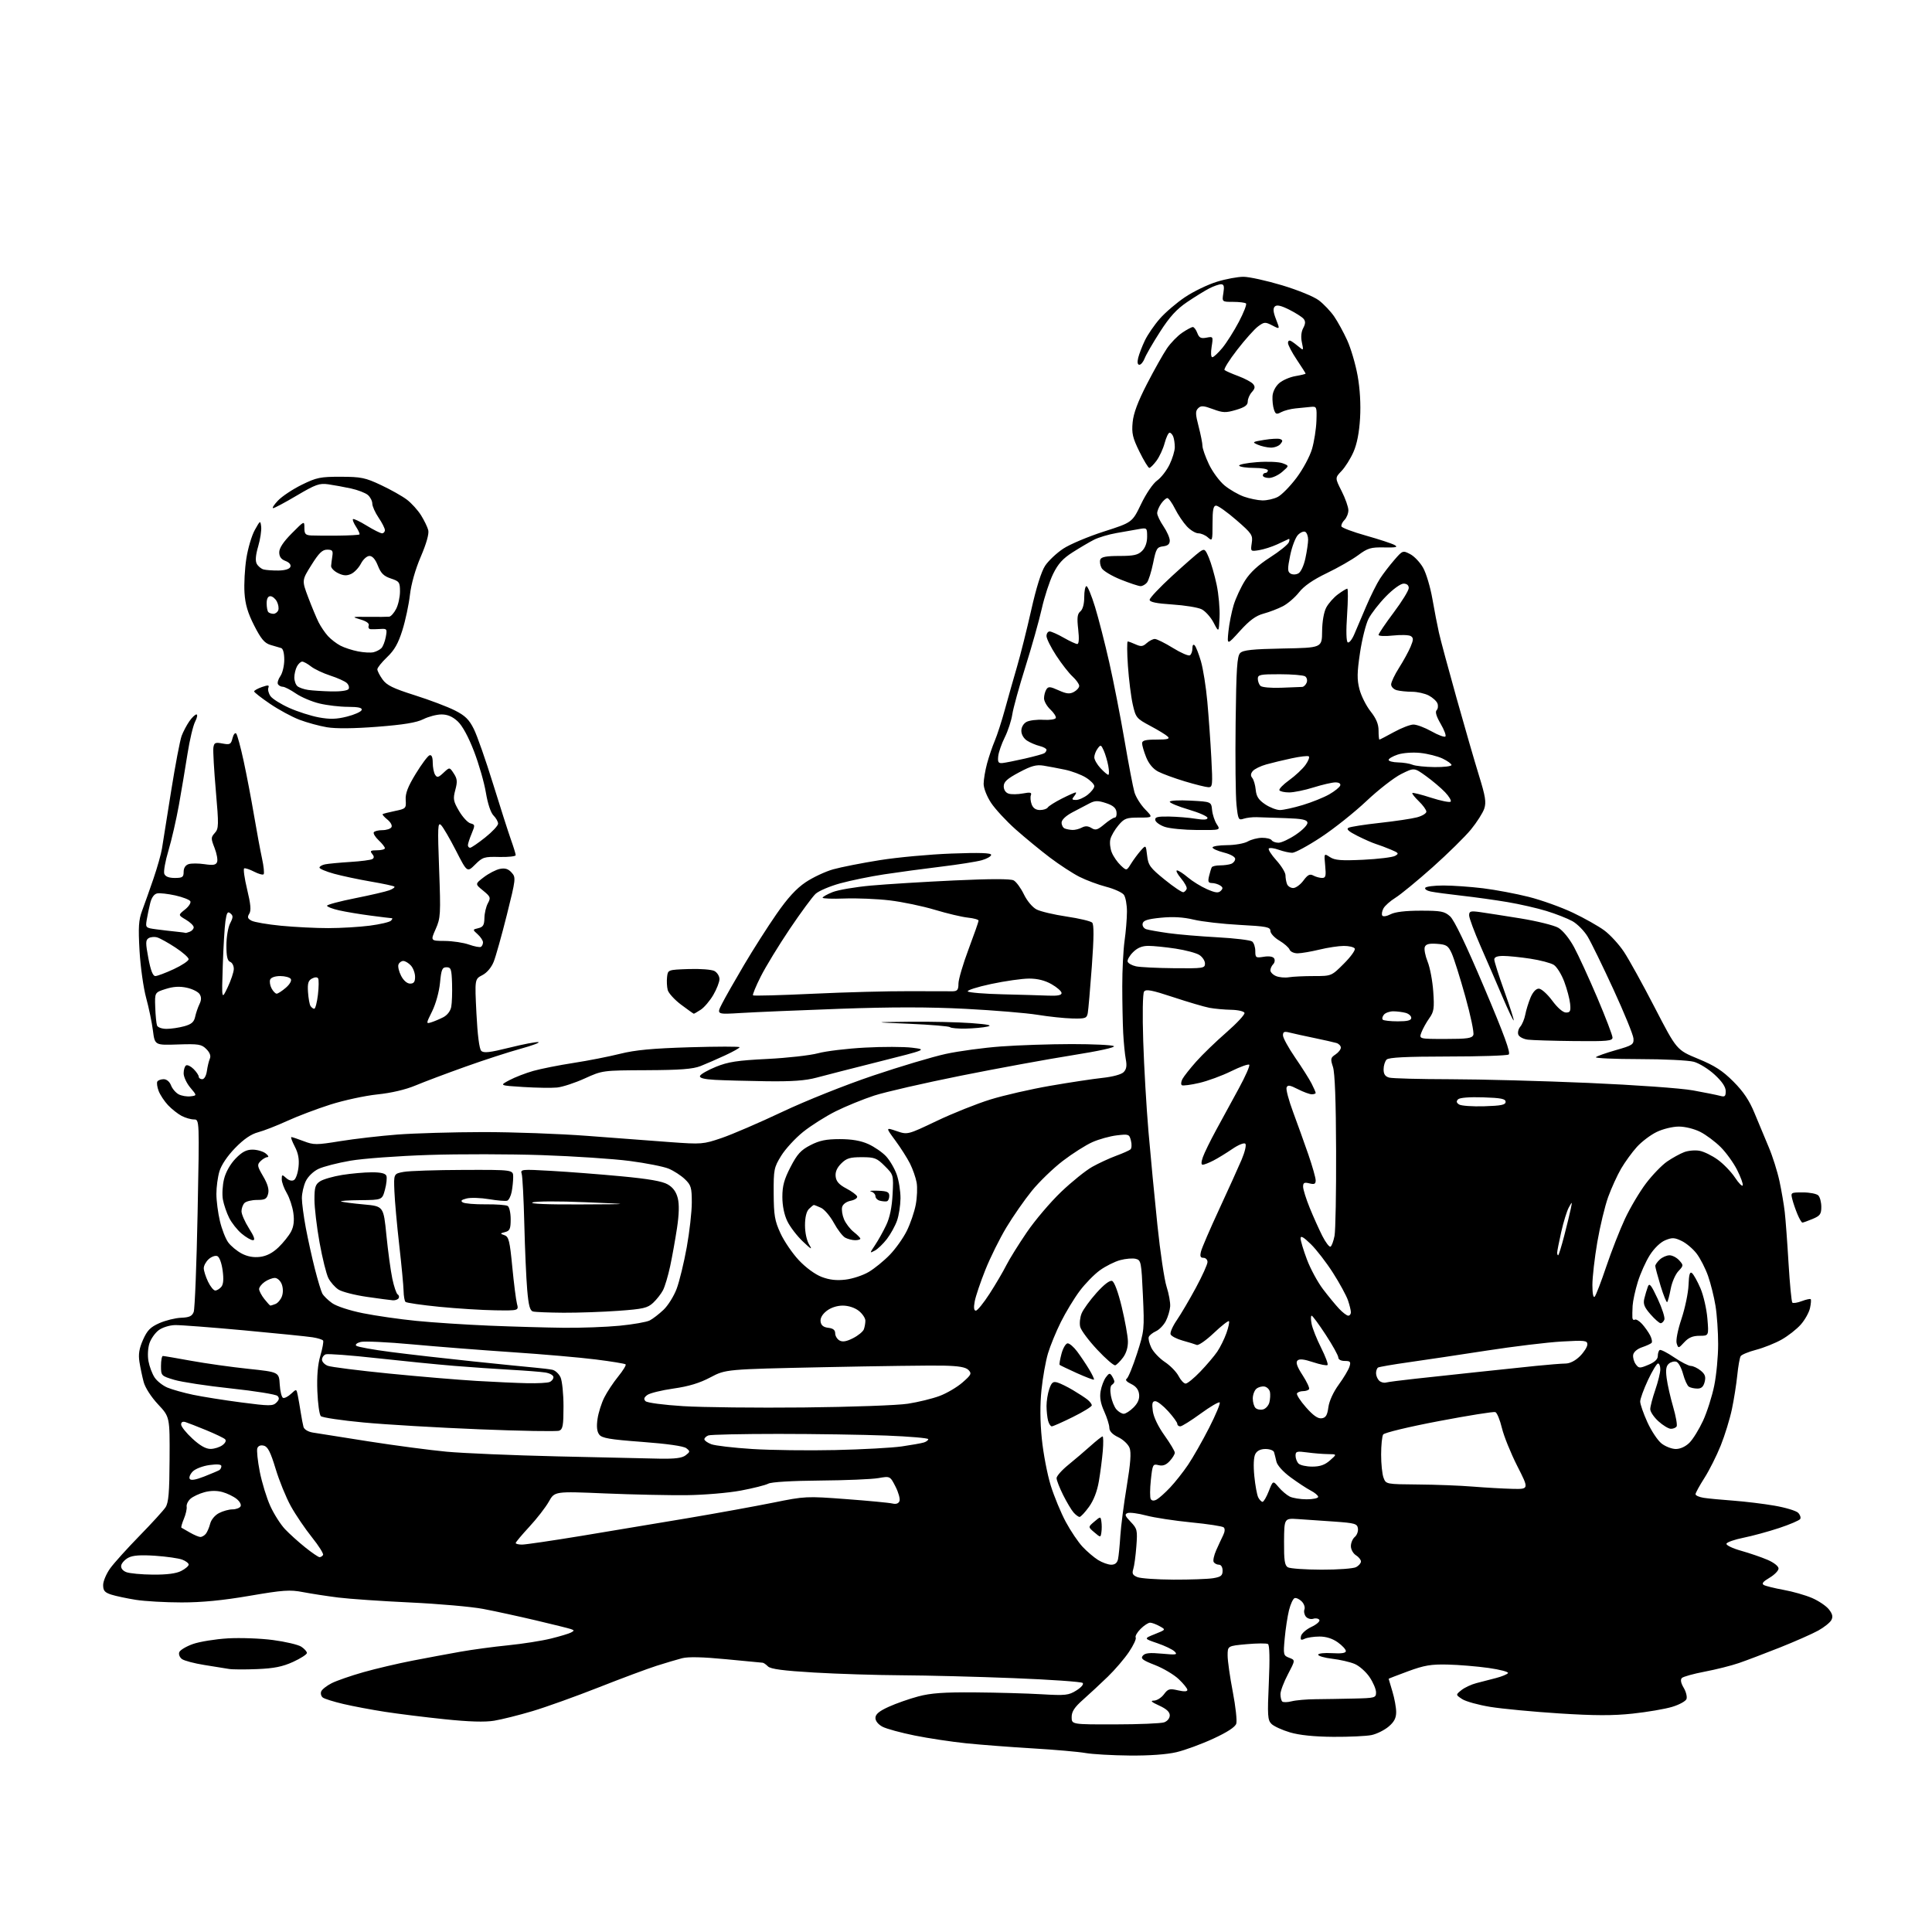 <?xml version="1.0" encoding="UTF-8" standalone="no"?>
<svg 
  version="1.1" 
  xmlns="http://www.w3.org/2000/svg" 
  xmlns:xlink="http://www.w3.org/1999/xlink" 
  xmlns:svg="http://www.w3.org/2000/svg"
  xmlns:rdf="http://www.w3.org/1999/02/22-rdf-syntax-ns#"
  xmlns:cc="http://creativecommons.org/ns#"
  xmlns:dc="http://purl.org/dc/elements/1.1/"
  viewBox="0 0 768 768"
  width="768"
  height="768"
>
<style>svg {background-color: white; }</style>"
<path stroke="none" fill="black" fill-rule="evenodd" d="M449.00,697.85C442.12,697.79 434.25,697.33 431.50,696.85C428.75,696.36 419.30,695.53 410.50,695.01C401.70,694.49 389.77,693.57 384.00,692.98C378.23,692.38 369.05,691.00 363.61,689.90C358.17,688.80 352.43,687.24 350.86,686.43C349.14,685.54 348.00,684.14 348.00,682.92C348.00,681.44 349.43,680.23 353.25,678.49C356.14,677.17 361.43,675.31 365.00,674.36C370.00,673.02 375.19,672.66 387.50,672.75C396.30,672.82 408.23,673.15 414.00,673.49C423.56,674.05 424.80,673.91 427.88,671.98C429.82,670.77 430.89,669.50 430.38,669.00C429.90,668.53 417.57,667.66 403.00,667.09C388.43,666.51 368.40,666.00 358.50,665.95C348.60,665.90 332.90,665.41 323.61,664.86C311.36,664.14 306.33,663.47 305.29,662.43C304.50,661.64 303.55,660.98 303.18,660.96C302.81,660.94 296.26,660.31 288.63,659.57C279.33,658.67 273.57,658.54 271.13,659.17C269.13,659.69 264.57,661.05 261.00,662.18C257.43,663.32 247.09,667.17 238.04,670.74C228.99,674.31 217.15,678.56 211.73,680.18C206.31,681.80 199.42,683.52 196.43,684.01C192.72,684.62 186.42,684.43 176.74,683.42C168.91,682.61 158.22,681.28 153.00,680.47C147.78,679.66 140.35,678.27 136.50,677.36C132.65,676.46 128.96,675.31 128.31,674.79C127.65,674.28 127.37,673.19 127.68,672.38C127.99,671.58 129.88,670.09 131.87,669.08C133.87,668.08 139.55,666.11 144.50,664.71C149.45,663.31 158.22,661.25 164.00,660.13C169.78,659.01 178.32,657.42 183.00,656.59C187.68,655.76 196.22,654.60 201.99,654.03C207.76,653.45 215.41,652.25 218.99,651.36C222.57,650.48 226.18,649.39 227.00,648.95C228.33,648.22 228.33,648.08 227.00,647.60C226.18,647.31 219.88,645.74 213.00,644.12C206.12,642.50 196.70,640.45 192.06,639.57C187.42,638.69 174.37,637.54 163.06,637.01C151.75,636.48 138.90,635.60 134.50,635.05C130.10,634.50 123.80,633.53 120.50,632.90C115.22,631.88 112.65,632.06 99.16,634.37C88.55,636.19 80.23,637.00 72.16,636.99C65.75,636.99 57.58,636.52 54.00,635.96C50.42,635.39 46.04,634.46 44.25,633.89C41.62,633.04 41.00,632.32 41.00,630.07C41.00,628.55 42.28,625.55 43.83,623.40C45.39,621.26 50.63,615.45 55.47,610.50C60.31,605.55 64.96,600.45 65.80,599.18C67.01,597.34 67.35,593.34 67.41,580.05C67.50,563.24 67.50,563.24 62.82,558.24C60.09,555.32 57.71,551.62 57.11,549.37C56.54,547.24 55.79,543.65 55.43,541.38C54.95,538.33 55.32,536.07 56.85,532.60C58.53,528.82 59.77,527.55 63.36,525.96C65.81,524.88 69.69,523.92 71.99,523.83C75.27,523.70 76.35,523.20 77.00,521.51C77.45,520.33 78.15,502.63 78.55,482.18C79.29,445.00 79.29,445.00 77.09,445.00C75.89,445.00 73.69,444.37 72.20,443.59C70.72,442.81 68.29,440.90 66.81,439.34C65.34,437.78 63.65,435.22 63.06,433.67C62.47,432.11 62.24,430.42 62.55,429.92C62.86,429.41 64.00,429.00 65.08,429.00C66.25,429.00 67.43,430.00 67.98,431.44C68.49,432.78 69.85,434.38 71.00,435.00C72.16,435.62 74.27,435.98 75.71,435.81C78.31,435.50 78.31,435.50 75.66,432.36C74.20,430.63 73.00,428.07 73.00,426.66C73.00,425.26 73.43,423.85 73.96,423.52C74.49,423.20 75.84,423.84 76.96,424.96C78.08,426.08 79.00,427.45 79.00,428.00C79.00,428.55 79.63,429.00 80.39,429.00C81.20,429.00 81.97,427.64 82.24,425.75C82.49,423.96 83.02,421.75 83.42,420.83C83.90,419.73 83.42,418.42 82.02,417.02C80.10,415.10 78.97,414.92 70.72,415.19C61.54,415.50 61.54,415.50 60.79,409.65C60.38,406.43 59.17,400.58 58.09,396.65C57.02,392.72 55.84,384.32 55.47,378.00C54.93,368.50 55.11,365.72 56.50,362.00C57.43,359.52 59.45,353.81 61.00,349.30C62.54,344.79 64.07,339.39 64.39,337.30C64.71,335.21 66.34,324.95 68.02,314.50C69.69,304.05 71.58,294.15 72.21,292.50C72.83,290.85 74.20,288.26 75.24,286.75C76.28,285.24 77.57,284.00 78.09,284.00C78.62,284.00 78.38,285.29 77.57,286.87C76.75,288.45 75.39,294.19 74.54,299.62C73.69,305.05 72.15,314.23 71.12,320.00C70.08,325.77 68.21,333.93 66.96,338.11C65.70,342.30 64.96,346.46 65.31,347.36C65.73,348.45 67.12,349.00 69.47,349.00C72.54,349.00 73.00,348.68 73.00,346.57C73.00,345.02 73.72,343.91 74.99,343.50C76.08,343.16 78.94,343.17 81.34,343.53C84.77,344.04 85.84,343.85 86.30,342.66C86.62,341.81 86.17,339.30 85.29,337.06C83.81,333.29 83.82,332.86 85.39,331.12C86.96,329.39 86.99,328.06 85.80,314.37C85.08,306.19 84.65,298.47 84.82,297.22C85.11,295.22 85.55,295.01 88.44,295.56C91.42,296.11 91.81,295.91 92.43,293.44C92.80,291.94 93.46,291.11 93.90,291.61C94.33,292.10 95.66,297.00 96.85,302.50C98.04,308.00 99.89,317.68 100.96,324.00C102.03,330.32 103.47,338.07 104.15,341.22C104.84,344.36 105.13,347.21 104.79,347.54C104.46,347.87 102.76,347.41 101.03,346.51C99.29,345.61 97.51,345.02 97.08,345.19C96.65,345.36 97.17,349.10 98.23,353.50C99.66,359.43 99.89,361.95 99.09,363.22C98.24,364.58 98.43,365.16 99.99,365.99C101.07,366.57 106.35,367.48 111.73,368.00C117.10,368.52 125.55,368.95 130.50,368.94C135.45,368.94 142.85,368.50 146.95,367.97C151.04,367.44 154.85,366.55 155.40,366.00C155.95,365.45 156.12,365.00 155.77,365.00C155.43,365.00 151.62,364.54 147.32,363.97C143.02,363.41 137.36,362.47 134.75,361.87C132.14,361.28 130.00,360.46 130.00,360.04C130.00,359.62 135.02,358.28 141.15,357.06C147.28,355.84 153.42,354.41 154.79,353.89C156.16,353.37 157.05,352.72 156.78,352.45C156.51,352.17 152.28,351.26 147.39,350.43C142.50,349.59 135.91,348.19 132.75,347.32C129.59,346.45 127.00,345.35 127.00,344.89C127.00,344.42 128.01,343.83 129.25,343.58C130.49,343.33 134.97,342.91 139.22,342.64C143.46,342.38 147.42,341.86 148.02,341.49C148.78,341.02 148.75,340.41 147.93,339.41C146.96,338.25 147.30,338.00 149.88,338.00C151.59,338.00 153.00,337.63 153.00,337.17C153.00,336.72 151.89,335.30 150.53,334.03C149.17,332.75 148.30,331.32 148.59,330.85C148.88,330.38 150.41,330.00 152.00,330.00C153.59,330.00 155.21,329.48 155.60,328.84C156.01,328.18 155.32,326.87 154.02,325.81C152.75,324.79 151.89,323.81 152.11,323.63C152.32,323.46 154.53,322.89 157.00,322.38C161.36,321.48 161.49,321.34 161.27,317.97C161.10,315.39 162.12,312.73 165.27,307.57C167.60,303.76 170.06,300.46 170.75,300.24C171.58,299.97 172.01,300.96 172.02,303.17C172.02,305.00 172.45,307.16 172.96,307.97C173.75,309.22 174.26,309.10 176.31,307.18C178.72,304.92 178.72,304.92 180.39,307.48C181.78,309.59 181.88,310.72 180.99,314.02C180.04,317.58 180.19,318.48 182.49,322.40C183.91,324.81 185.94,327.01 187.02,327.30C188.86,327.78 188.89,328.01 187.49,331.37C186.67,333.33 186.00,335.40 186.00,335.97C186.00,336.54 186.39,337.00 186.87,337.00C187.35,337.00 190.05,335.16 192.87,332.91C195.69,330.67 198.00,328.19 198.00,327.41C198.00,326.64 197.18,325.18 196.18,324.18C195.07,323.07 193.88,319.47 193.15,315.10C192.49,311.11 190.37,303.71 188.43,298.67C186.20,292.87 183.81,288.49 181.94,286.75C179.89,284.85 177.90,284.00 175.52,284.00C173.62,284.00 170.36,284.85 168.28,285.89C165.56,287.25 160.45,288.09 150.00,288.90C140.70,289.62 133.53,289.69 130.00,289.10C126.97,288.60 122.04,287.25 119.03,286.11C116.02,284.96 110.75,282.11 107.31,279.76C103.86,277.42 101.04,275.21 101.02,274.85C101.01,274.49 102.40,273.71 104.10,273.11C106.62,272.24 107.10,272.29 106.68,273.40C106.39,274.15 106.77,275.65 107.52,276.72C108.27,277.80 111.62,279.90 114.96,281.40C118.30,282.90 123.61,284.60 126.77,285.18C131.16,285.98 133.77,285.91 137.92,284.86C140.91,284.11 143.53,282.94 143.76,282.25C144.05,281.35 142.55,281.00 138.33,280.98C135.13,280.98 130.03,280.38 127.00,279.65C123.97,278.93 119.75,277.14 117.61,275.67C115.47,274.20 113.14,273.00 112.42,273.00C111.70,273.00 110.84,272.55 110.50,272.00C110.16,271.45 110.59,270.00 111.44,268.78C112.30,267.56 113.00,264.62 113.00,262.25C113.00,259.64 112.51,257.81 111.75,257.61C111.06,257.42 109.15,256.86 107.50,256.36C105.14,255.65 103.76,253.99 101.04,248.66C98.49,243.65 97.48,240.23 97.19,235.62C96.97,232.18 97.30,226.05 97.93,222.00C98.56,217.95 100.07,212.86 101.29,210.68C103.45,206.81 103.51,206.78 103.82,209.38C103.99,210.85 103.46,214.36 102.63,217.20C101.62,220.64 101.43,222.93 102.06,224.11C102.57,225.07 103.79,226.09 104.75,226.36C105.71,226.62 108.39,226.82 110.70,226.79C113.32,226.75 115.09,226.20 115.43,225.33C115.75,224.48 115.00,223.57 113.48,222.99C111.75,222.33 111.00,221.29 111.00,219.54C111.00,217.86 112.66,215.36 116.00,212.00C121.00,206.97 121.00,206.97 121.00,209.84C121.00,212.27 121.42,212.73 123.75,212.86C125.26,212.94 130.10,212.96 134.50,212.92C138.90,212.87 142.67,212.66 142.89,212.45C143.10,212.24 142.50,210.88 141.56,209.44C140.61,208.00 140.05,206.61 140.31,206.36C140.57,206.10 143.02,207.26 145.75,208.94C148.48,210.62 151.23,212.00 151.86,212.00C152.49,212.00 153.00,211.43 153.00,210.73C153.00,210.03 151.88,207.81 150.50,205.79C149.13,203.76 148.00,201.25 148.00,200.21C148.00,199.16 147.21,197.62 146.25,196.78C145.29,195.94 142.25,194.77 139.50,194.17C136.75,193.58 132.70,192.83 130.50,192.52C126.98,192.02 125.49,192.55 118.00,196.97C113.33,199.74 109.08,202.00 108.57,202.00C108.05,202.00 108.94,200.62 110.55,198.94C112.16,197.26 116.41,194.45 119.98,192.69C125.85,189.81 127.36,189.50 135.49,189.52C143.56,189.54 145.23,189.89 151.47,192.83C155.31,194.63 159.94,197.24 161.76,198.63C163.58,200.02 166.11,202.81 167.37,204.83C168.63,206.85 169.93,209.52 170.24,210.76C170.60,212.18 169.50,216.08 167.28,221.26C165.10,226.34 163.44,232.18 162.95,236.50C162.51,240.35 161.17,246.65 159.96,250.50C158.33,255.73 156.80,258.44 153.89,261.21C151.75,263.25 150.00,265.43 150.00,266.06C150.00,266.68 150.92,268.49 152.06,270.08C153.71,272.40 156.22,273.63 164.87,276.37C170.79,278.24 177.96,280.96 180.80,282.40C184.90,284.47 186.47,286.01 188.34,289.76C189.65,292.37 193.08,302.15 195.97,311.50C198.86,320.85 202.08,330.88 203.11,333.79C204.15,336.70 205.00,339.47 205.00,339.94C205.00,340.42 202.09,340.74 198.53,340.66C192.49,340.51 191.83,340.72 188.88,343.67C185.70,346.83 185.70,346.83 181.27,338.17C178.83,333.40 176.17,328.82 175.34,328.00C174.02,326.67 173.93,328.64 174.56,345.56C175.22,363.53 175.14,364.89 173.19,369.31C171.11,374.00 171.11,374.00 176.81,374.04C179.94,374.07 184.27,374.72 186.43,375.49C188.60,376.26 190.74,376.66 191.18,376.39C191.63,376.11 192.00,375.30 192.00,374.60C192.00,373.89 191.06,372.46 189.90,371.41C187.81,369.52 187.81,369.52 190.15,368.96C192.04,368.51 192.51,367.73 192.56,364.95C192.59,363.05 193.21,360.41 193.93,359.08C195.15,356.84 195.00,356.45 192.03,354.02C188.80,351.39 188.80,351.39 192.35,348.68C194.31,347.19 197.18,345.71 198.73,345.40C200.78,344.99 202.04,345.39 203.36,346.85C205.13,348.80 205.07,349.30 201.48,363.68C199.44,371.83 197.09,380.20 196.26,382.29C195.34,384.59 193.57,386.69 191.73,387.64C188.71,389.20 188.71,389.20 189.39,402.85C189.82,411.41 190.53,416.96 191.30,417.72C192.26,418.69 194.63,418.42 202.51,416.46C208.00,415.09 213.18,414.10 214.00,414.26C214.82,414.41 211.69,415.59 207.03,416.87C202.36,418.15 192.46,421.36 185.03,424.02C177.59,426.67 168.66,430.03 165.18,431.49C161.22,433.15 155.55,434.48 149.99,435.05C145.10,435.56 136.70,437.38 131.31,439.09C125.91,440.81 118.18,443.74 114.11,445.61C110.05,447.47 104.87,449.49 102.61,450.09C99.81,450.83 96.90,452.82 93.48,456.34C90.41,459.49 87.98,463.10 87.23,465.62C86.55,467.88 86.01,471.93 86.02,474.62C86.02,477.30 86.65,482.14 87.41,485.37C88.17,488.61 89.66,492.43 90.72,493.87C91.78,495.32 94.19,497.31 96.07,498.30C98.35,499.50 100.80,499.95 103.37,499.63C105.98,499.31 108.37,498.07 110.71,495.83C112.61,494.00 114.86,491.19 115.70,489.58C116.76,487.56 117.04,485.28 116.61,482.16C116.27,479.68 115.09,476.13 114.00,474.27C112.90,472.41 112.00,469.94 112.00,468.79C112.00,466.84 112.13,466.81 113.77,468.29C114.86,469.28 116.06,469.58 116.88,469.07C117.62,468.62 118.42,466.28 118.67,463.87C119.00,460.77 118.56,458.41 117.17,455.75C116.10,453.69 115.49,452.00 115.82,452.00C116.16,452.00 118.37,452.74 120.74,453.64C124.73,455.17 125.77,455.17 135.27,453.62C140.90,452.71 151.12,451.53 158.00,451.00C164.88,450.48 180.18,450.04 192.00,450.02C203.82,450.01 222.50,450.69 233.50,451.53C244.50,452.37 259.31,453.49 266.40,454.01C278.92,454.92 279.54,454.87 286.90,452.36C291.08,450.93 301.93,446.26 311.00,441.97C320.29,437.57 336.02,431.29 347.00,427.59C357.73,423.97 370.75,420.08 375.95,418.95C381.15,417.82 391.05,416.48 397.95,415.98C404.85,415.47 417.48,415.05 426.00,415.04C434.52,415.04 442.08,415.40 442.78,415.85C443.55,416.33 436.83,417.81 426.28,419.48C416.50,421.03 396.57,424.68 382.00,427.60C367.43,430.52 351.90,434.08 347.50,435.51C343.10,436.95 336.21,439.76 332.20,441.76C328.18,443.77 322.35,447.46 319.23,449.97C316.11,452.48 312.20,456.74 310.53,459.44C307.67,464.08 307.50,464.90 307.55,474.42C307.60,483.11 307.97,485.29 310.24,490.22C311.68,493.37 314.96,498.18 317.52,500.92C320.28,503.87 323.99,506.59 326.60,507.59C329.72,508.78 332.51,509.10 336.11,508.67C338.91,508.34 343.07,506.97 345.35,505.61C347.63,504.26 351.38,501.21 353.68,498.83C355.99,496.45 359.03,492.18 360.44,489.34C361.86,486.50 363.47,481.80 364.02,478.90C364.57,476.00 364.73,472.02 364.37,470.06C364.02,468.10 362.83,464.71 361.73,462.52C360.63,460.34 358.00,456.20 355.88,453.34C352.04,448.13 352.04,448.13 356.41,449.62C360.78,451.11 360.78,451.11 372.32,445.61C378.67,442.58 388.28,438.74 393.68,437.07C399.08,435.40 409.80,432.95 417.50,431.62C425.20,430.28 434.56,428.87 438.30,428.47C442.27,428.05 445.75,427.11 446.65,426.20C447.78,425.07 448.02,423.68 447.52,421.08C447.15,419.11 446.68,414.35 446.48,410.50C446.29,406.65 446.12,398.32 446.12,392.00C446.11,385.68 446.53,377.57 447.03,374.00C447.54,370.43 447.97,365.22 447.98,362.44C447.99,359.66 447.44,356.62 446.75,355.69C446.06,354.77 442.90,353.33 439.73,352.51C436.56,351.69 431.77,349.90 429.08,348.54C426.39,347.18 421.11,343.73 417.34,340.88C413.58,338.03 407.46,333.00 403.74,329.70C400.03,326.40 395.64,321.66 393.99,319.18C392.28,316.59 391.01,313.34 391.01,311.58C391.02,309.89 391.63,306.25 392.37,303.50C393.12,300.75 394.49,296.70 395.43,294.50C396.37,292.30 398.19,286.68 399.47,282.00C400.75,277.32 402.92,269.68 404.29,265.00C405.66,260.32 408.20,250.20 409.93,242.50C411.92,233.64 413.94,227.18 415.45,224.90C416.76,222.92 419.99,219.87 422.63,218.12C425.27,216.37 432.53,213.31 438.75,211.31C450.08,207.68 450.08,207.68 453.60,200.37C455.60,196.20 458.34,192.18 459.97,191.02C461.54,189.90 463.77,187.05 464.91,184.68C466.06,182.31 467.00,179.20 467.00,177.77C467.00,176.33 466.73,174.45 466.39,173.58C466.06,172.71 465.40,172.00 464.93,172.00C464.46,172.00 463.57,173.87 462.96,176.15C462.35,178.43 460.89,181.58 459.73,183.15C458.57,184.72 457.29,186.00 456.87,186.00C456.46,186.00 454.69,183.08 452.93,179.52C450.23,174.02 449.82,172.25 450.24,167.87C450.58,164.28 452.33,159.63 455.95,152.60C458.81,147.05 462.38,140.71 463.87,138.51C465.36,136.32 468.09,133.51 469.94,132.26C471.78,131.02 473.69,130.00 474.17,130.00C474.65,130.00 475.46,131.07 475.95,132.38C476.68,134.29 477.38,134.65 479.58,134.23C482.27,133.72 482.29,133.76 481.64,137.85C481.26,140.24 481.37,142.00 481.92,142.00C482.43,142.00 484.23,140.33 485.92,138.29C487.60,136.24 490.55,131.58 492.47,127.93C494.39,124.28 495.67,121.00 495.31,120.64C494.96,120.29 492.66,120.00 490.20,120.00C485.74,120.00 485.74,120.00 486.31,116.50C486.74,113.81 486.53,113.00 485.39,113.00C484.57,113.00 482.46,113.74 480.70,114.64C478.94,115.55 474.97,118.00 471.88,120.09C467.70,122.92 464.93,125.96 461.12,131.91C458.29,136.31 455.55,141.06 455.02,142.46C454.48,143.86 453.54,145.00 452.92,145.00C452.19,145.00 452.02,144.02 452.45,142.25C452.82,140.74 454.01,137.63 455.11,135.34C456.20,133.05 458.89,129.14 461.08,126.65C463.27,124.16 467.79,120.30 471.13,118.07C474.47,115.84 480.13,113.11 483.71,112.01C487.28,110.90 492.08,110.01 494.36,110.03C496.63,110.05 503.52,111.57 509.66,113.41C515.98,115.31 522.32,117.91 524.29,119.41C526.21,120.87 528.93,123.74 530.34,125.78C531.75,127.83 534.09,132.10 535.54,135.28C536.99,138.45 538.84,144.75 539.66,149.28C540.61,154.52 540.97,160.65 540.65,166.20C540.31,171.96 539.42,176.53 538.01,179.70C536.85,182.34 534.71,185.73 533.27,187.23C530.66,189.97 530.66,189.97 533.33,195.25C534.80,198.15 536.00,201.57 536.00,202.84C536.00,204.10 535.30,205.84 534.46,206.69C533.61,207.54 533.06,208.69 533.25,209.26C533.44,209.82 537.85,211.47 543.05,212.93C548.25,214.40 553.35,216.07 554.38,216.66C555.87,217.50 554.98,217.70 550.23,217.61C544.89,217.51 543.68,217.88 539.84,220.73C537.45,222.50 531.85,225.71 527.40,227.84C521.96,230.46 518.35,232.95 516.40,235.44C514.80,237.48 511.92,239.96 509.99,240.97C508.07,241.97 504.61,243.30 502.30,243.92C499.22,244.75 496.76,246.55 492.94,250.77C487.76,256.50 487.76,256.50 488.32,251.00C488.63,247.97 489.57,243.25 490.40,240.50C491.24,237.75 493.28,233.37 494.93,230.76C496.97,227.55 500.16,224.60 504.82,221.61C508.61,219.19 511.99,216.46 512.34,215.55C512.69,214.64 512.64,214.07 512.24,214.28C511.83,214.49 509.79,215.45 507.70,216.40C505.61,217.36 502.37,218.39 500.49,218.70C497.11,219.24 497.09,219.23 497.59,215.87C498.07,212.73 497.65,212.10 491.49,206.75C487.85,203.59 484.22,201.00 483.43,201.00C482.32,201.00 482.00,202.61 482.00,208.15C482.00,215.02 481.93,215.24 480.17,213.65C479.17,212.74 477.45,212.00 476.36,212.00C475.27,212.00 473.21,210.76 471.80,209.25C470.38,207.74 468.26,204.59 467.09,202.25C465.92,199.91 464.54,198.00 464.04,198.00C463.53,198.00 462.41,199.00 461.56,200.22C460.70,201.44 460.00,203.14 460.00,203.99C460.00,204.84 461.12,207.19 462.50,209.21C463.87,211.24 465.00,213.79 465.00,214.88C465.00,216.29 464.22,216.96 462.33,217.18C459.92,217.47 459.54,218.10 458.38,223.85C457.67,227.34 456.56,230.82 455.92,231.60C455.28,232.37 454.14,233.00 453.39,233.00C452.64,233.00 449.08,231.82 445.48,230.38C441.89,228.94 438.47,226.88 437.90,225.80C437.32,224.73 437.09,223.20 437.39,222.42C437.79,221.38 439.81,221.00 444.97,221.00C450.67,221.00 452.38,220.62 454.00,219.00C455.27,217.73 456.00,215.67 456.00,213.37C456.00,209.82 455.93,209.75 452.75,210.32C450.96,210.65 446.95,211.35 443.83,211.89C440.70,212.43 436.65,213.64 434.83,214.58C433.00,215.52 429.19,217.76 426.37,219.56C422.49,222.03 420.59,224.13 418.62,228.16C417.19,231.10 415.16,237.32 414.11,242.00C413.06,246.68 410.15,257.02 407.64,265.00C405.13,272.98 402.77,281.52 402.40,284.00C402.02,286.48 400.68,290.57 399.42,293.09C398.16,295.62 396.98,299.00 396.81,300.59C396.56,302.98 396.86,303.47 398.50,303.32C399.60,303.21 403.59,302.42 407.36,301.56C411.13,300.69 414.62,299.74 415.11,299.43C415.60,299.13 416.00,298.51 416.00,298.05C416.00,297.59 414.76,296.91 413.25,296.54C411.74,296.17 409.49,295.21 408.25,294.41C406.93,293.55 406.00,291.95 406.00,290.51C406.00,289.07 406.84,287.62 408.07,286.96C409.20,286.36 412.21,285.98 414.75,286.14C417.28,286.30 419.51,285.97 419.70,285.40C419.89,284.84 418.90,283.32 417.52,282.02C416.13,280.72 415.01,278.72 415.02,277.58C415.02,276.43 415.44,274.85 415.94,274.06C416.72,272.83 417.41,272.88 420.81,274.41C423.94,275.82 425.21,275.96 426.88,275.06C428.05,274.44 429.00,273.35 429.00,272.64C429.00,271.93 427.81,270.26 426.36,268.92C424.90,267.59 421.98,263.84 419.86,260.59C417.74,257.35 416.00,253.86 416.00,252.84C416.00,251.83 416.56,251.01 417.25,251.01C417.94,251.02 420.46,252.14 422.85,253.51C425.25,254.88 427.67,256.00 428.23,256.00C428.89,256.00 429.02,253.92 428.60,250.15C428.07,245.53 428.26,244.03 429.47,243.03C430.42,242.24 431.00,240.09 431.00,237.38C431.00,234.97 431.40,233.00 431.88,233.00C432.37,233.00 433.90,236.71 435.29,241.25C436.68,245.79 439.23,255.72 440.95,263.33C442.67,270.93 445.40,284.88 447.02,294.33C448.63,303.77 450.41,313.05 450.96,314.94C451.51,316.82 453.41,319.86 455.18,321.69C458.39,325.00 458.39,325.00 452.79,325.00C447.75,325.00 446.91,325.31 444.59,328.08C443.16,329.77 441.72,332.25 441.39,333.60C441.05,334.94 441.31,337.34 441.97,338.92C442.62,340.51 444.21,342.79 445.50,344.00C447.83,346.19 447.83,346.19 449.60,343.34C450.57,341.78 452.30,339.45 453.43,338.16C455.50,335.81 455.50,335.81 456.00,340.12C456.45,343.98 457.17,344.96 463.00,349.69C466.57,352.59 469.92,354.83 470.44,354.67C470.95,354.51 471.53,353.90 471.73,353.31C471.92,352.73 470.90,350.85 469.45,349.13C468.01,347.41 467.30,346.00 467.88,346.00C468.46,346.00 470.41,347.26 472.22,348.80C474.02,350.33 477.43,352.43 479.78,353.46C483.13,354.93 484.33,355.07 485.27,354.13C486.22,353.18 486.16,352.71 484.99,351.97C484.17,351.45 482.70,351.02 481.73,351.02C480.31,351.00 480.09,350.46 480.62,348.25C480.98,346.74 481.47,345.16 481.70,344.75C481.93,344.34 483.40,344.00 484.98,344.00C486.55,344.00 488.55,343.73 489.42,343.39C490.29,343.06 491.00,342.17 491.00,341.41C491.00,340.61 489.11,339.55 486.50,338.90C484.02,338.27 482.00,337.37 482.00,336.88C482.00,336.40 484.59,335.98 487.75,335.96C490.91,335.95 494.62,335.29 496.00,334.50C497.38,333.71 499.94,333.05 501.69,333.04C503.45,333.02 505.16,333.45 505.50,334.00C505.84,334.55 507.07,335.00 508.24,335.00C509.41,335.00 512.53,333.54 515.17,331.75C517.88,329.92 519.87,327.84 519.73,327.00C519.53,325.83 517.60,325.44 510.99,325.22C506.32,325.07 501.15,324.90 499.50,324.84C497.85,324.79 495.53,325.07 494.34,325.46C492.32,326.14 492.14,325.78 491.52,319.84C491.16,316.35 491.01,301.70 491.18,287.28C491.44,265.61 491.76,260.81 493.00,259.58C494.17,258.41 497.89,258.02 510.00,257.79C525.50,257.50 525.50,257.50 525.56,251.00C525.59,247.08 526.25,243.31 527.21,241.50C528.09,239.85 530.18,237.49 531.86,236.25C533.54,235.01 535.21,234.00 535.56,234.00C535.91,234.00 535.87,238.67 535.49,244.37C535.05,250.80 535.15,254.97 535.75,255.35C536.28,255.68 537.43,254.27 538.31,252.22C539.18,250.18 541.33,245.12 543.09,241.00C544.85,236.88 547.32,231.93 548.58,230.00C549.84,228.07 552.39,224.75 554.24,222.62C557.55,218.79 557.64,218.76 560.56,220.27C562.19,221.11 564.51,223.57 565.72,225.72C566.94,227.88 568.59,233.44 569.40,238.07C570.21,242.71 571.38,248.75 572.00,251.50C572.61,254.25 575.76,265.95 579.00,277.50C582.23,289.05 586.27,302.97 587.96,308.43C590.48,316.58 590.85,318.91 590.02,321.43C589.46,323.12 587.09,326.84 584.75,329.71C582.41,332.57 575.54,339.33 569.48,344.74C563.41,350.14 556.77,355.60 554.71,356.87C552.66,358.14 550.51,360.05 549.94,361.11C549.37,362.17 549.16,363.45 549.47,363.95C549.79,364.46 551.23,364.24 552.77,363.44C554.55,362.51 558.69,362.01 564.69,362.01C572.82,362.00 574.18,362.26 576.42,364.25C578.08,365.72 582.75,375.47 589.95,392.46C597.96,411.37 600.61,418.63 599.72,419.19C599.05,419.62 588.13,419.98 575.45,419.98C558.87,420.00 552.06,420.34 551.20,421.20C550.54,421.86 550.00,423.61 550.00,425.08C550.00,427.02 550.63,427.93 552.25,428.37C553.49,428.70 564.40,428.99 576.50,429.01C588.60,429.03 613.35,429.69 631.50,430.48C650.12,431.29 668.20,432.58 673.00,433.45C677.67,434.30 682.51,435.27 683.75,435.61C685.65,436.14 686.00,435.84 686.00,433.74C686.00,432.08 684.54,429.91 681.60,427.20C679.19,424.97 675.47,422.67 673.35,422.08C671.23,421.49 661.44,421.01 651.58,421.01C641.73,421.00 633.99,420.66 634.39,420.25C634.78,419.84 638.34,418.58 642.30,417.45C648.96,415.56 649.49,415.21 649.33,412.81C649.23,411.38 645.66,402.63 641.39,393.36C637.13,384.09 632.50,374.62 631.12,372.32C629.73,370.02 627.00,367.26 625.05,366.17C623.10,365.09 618.46,363.27 614.74,362.13C611.02,360.99 604.04,359.40 599.24,358.59C594.43,357.78 586.23,356.63 581.00,356.05C575.77,355.46 570.26,354.72 568.74,354.40C567.22,354.09 566.24,353.42 566.55,352.92C566.86,352.41 570.13,352.00 573.81,352.00C577.49,352.00 584.55,352.50 589.50,353.10C594.45,353.71 602.64,355.25 607.71,356.53C612.77,357.81 620.64,360.63 625.21,362.80C629.77,364.96 635.41,368.14 637.74,369.86C640.07,371.59 643.59,375.42 645.55,378.38C647.52,381.34 653.04,391.33 657.81,400.57C666.50,417.37 666.50,417.37 675.00,420.88C681.63,423.61 684.72,425.60 689.05,429.94C693.06,433.96 695.39,437.44 697.46,442.50C699.04,446.35 701.58,452.44 703.10,456.02C704.63,459.61 706.54,465.68 707.37,469.52C708.19,473.36 709.13,478.87 709.46,481.76C709.80,484.65 710.48,493.81 710.97,502.12C711.47,510.42 712.15,517.48 712.48,517.81C712.81,518.14 714.49,517.88 716.22,517.22C717.95,516.57 719.55,516.22 719.78,516.45C720.01,516.67 719.88,518.27 719.50,520.00C719.12,521.73 717.48,524.67 715.85,526.52C714.22,528.37 710.78,531.07 708.19,532.52C705.61,533.97 701.05,535.79 698.06,536.57C695.07,537.35 692.32,538.49 691.94,539.10C691.56,539.71 690.95,543.14 690.59,546.73C690.22,550.32 689.26,556.40 688.45,560.23C687.64,564.07 685.65,570.54 684.02,574.61C682.39,578.67 679.47,584.49 677.53,587.52C675.59,590.56 674.00,593.46 674.00,593.97C674.00,594.49 675.46,595.13 677.25,595.41C679.04,595.69 684.33,596.19 689.00,596.53C693.67,596.88 701.06,597.77 705.41,598.53C709.76,599.28 713.98,600.55 714.78,601.35C715.58,602.15 715.95,603.27 715.61,603.83C715.26,604.38 711.50,606.00 707.24,607.41C702.98,608.82 696.61,610.56 693.07,611.27C689.54,611.98 686.48,613.05 686.29,613.64C686.09,614.23 688.69,615.49 692.07,616.44C695.45,617.39 700.19,619.01 702.61,620.05C705.13,621.13 707.00,622.60 707.00,623.50C707.00,624.36 705.38,626.02 703.40,627.19C700.81,628.72 700.18,629.52 701.16,630.07C701.90,630.48 705.43,631.35 709.00,632.00C712.58,632.64 717.65,634.09 720.29,635.22C722.92,636.35 725.95,638.39 727.01,639.75C728.45,641.57 728.70,642.69 727.99,644.01C727.46,645.00 725.11,646.88 722.77,648.18C720.42,649.48 713.58,652.50 707.58,654.89C701.57,657.27 694.21,660.07 691.23,661.09C688.24,662.12 682.15,663.65 677.68,664.50C673.21,665.35 669.11,666.49 668.57,667.03C667.92,667.68 668.16,669.01 669.29,670.92C670.24,672.51 670.73,674.53 670.40,675.40C670.07,676.27 667.48,677.68 664.65,678.52C661.82,679.37 654.77,680.57 649.00,681.19C641.10,682.03 633.86,682.01 619.77,681.11C609.47,680.45 597.17,679.28 592.44,678.52C587.71,677.75 582.67,676.36 581.24,675.42C578.63,673.71 578.63,673.71 580.91,671.87C582.16,670.86 584.83,669.60 586.84,669.08C588.86,668.56 592.39,667.64 594.71,667.04C597.02,666.44 599.16,665.55 599.45,665.08C599.75,664.60 596.28,663.68 591.75,663.04C587.21,662.40 579.90,661.79 575.50,661.69C568.88,661.53 566.16,661.99 559.75,664.35C555.49,665.92 552.00,667.27 552.01,667.35C552.02,667.43 552.69,669.71 553.51,672.41C554.33,675.11 555.00,678.78 555.00,680.57C555.00,682.96 554.20,684.50 551.97,686.37C550.30,687.77 547.27,689.28 545.22,689.71C543.17,690.14 536.33,690.46 530.00,690.42C522.40,690.36 516.57,689.76 512.81,688.66C509.68,687.73 506.36,686.21 505.42,685.27C503.90,683.76 503.79,681.94 504.38,668.86C504.80,659.44 504.68,653.92 504.04,653.53C503.50,653.19 499.66,653.22 495.52,653.59C488.00,654.28 488.00,654.28 488.00,658.09C488.00,660.18 488.92,666.67 490.05,672.51C491.17,678.35 491.80,684.05 491.44,685.17C491.02,686.52 487.87,688.58 482.31,691.14C477.64,693.30 471.05,695.72 467.66,696.52C463.79,697.43 456.85,697.93 449.00,697.85zM443.25,685.47C452.74,685.46 461.51,685.09 462.75,684.66C464.06,684.20 465.00,683.04 465.00,681.88C465.00,680.52 463.67,679.30 460.75,677.97C457.76,676.62 457.14,676.04 458.67,676.02C459.86,676.01 461.66,674.89 462.67,673.53C464.30,671.33 464.91,671.16 468.25,671.93C470.71,672.49 472.00,672.44 472.00,671.76C472.00,671.20 470.44,669.26 468.53,667.46C466.62,665.66 462.37,663.14 459.09,661.87C454.20,659.97 453.33,659.30 454.29,658.16C455.17,657.09 457.01,656.90 461.92,657.36C467.60,657.89 468.21,657.78 466.93,656.50C466.12,655.69 463.03,654.21 460.06,653.20C454.65,651.36 454.65,651.36 459.06,649.59C463.48,647.83 463.48,647.83 460.99,646.45C459.62,645.69 457.92,645.05 457.20,645.04C456.49,645.02 454.78,646.13 453.40,647.51C452.02,648.89 451.15,650.43 451.46,650.94C451.77,651.44 450.57,654.03 448.78,656.68C447.00,659.33 443.22,663.75 440.38,666.50C437.54,669.25 433.15,673.33 430.61,675.58C427.11,678.67 426.00,680.36 426.00,682.58C426.00,685.50 426.00,685.50 443.25,685.47zM513.45,676.29C515.13,675.86 519.42,675.48 523.00,675.46C526.58,675.43 533.44,675.31 538.25,675.20C546.62,675.01 547.00,674.90 547.00,672.73C547.00,671.48 545.83,668.74 544.40,666.64C542.97,664.54 540.31,662.19 538.48,661.43C536.64,660.66 532.64,659.74 529.57,659.38C526.51,659.02 524.00,658.29 524.00,657.77C524.00,657.24 526.43,656.97 529.50,657.16C533.26,657.39 535.00,657.13 535.00,656.32C535.00,655.67 533.55,654.10 531.77,652.84C529.68,651.35 527.13,650.54 524.52,650.55C522.31,650.56 519.67,650.95 518.65,651.43C517.15,652.13 516.87,651.93 517.16,650.40C517.36,649.36 519.23,647.70 521.31,646.72C523.38,645.75 524.80,644.49 524.46,643.93C524.11,643.37 523.03,643.17 522.06,643.48C521.08,643.79 519.76,643.42 519.12,642.65C518.49,641.88 518.22,640.58 518.54,639.76C518.86,638.93 518.36,637.50 517.44,636.58C516.52,635.66 515.26,635.08 514.63,635.28C514.01,635.49 513.01,637.64 512.40,640.08C511.80,642.51 511.03,647.55 510.69,651.29C510.09,657.81 510.16,658.11 512.50,659.00C514.93,659.92 514.93,659.92 511.97,665.56C510.33,668.67 509.00,672.21 509.00,673.43C509.00,674.66 509.32,675.98 509.70,676.37C510.09,676.75 511.78,676.72 513.45,676.29zM102.27,663.49C97.45,663.69 92.38,663.67 91.00,663.43C89.62,663.19 85.24,662.48 81.25,661.86C77.26,661.23 73.25,660.17 72.33,659.50C71.42,658.84 70.94,657.60 71.26,656.77C71.58,655.93 74.02,654.47 76.67,653.53C79.33,652.59 85.56,651.58 90.52,651.28C95.48,650.99 103.58,651.28 108.52,651.94C113.46,652.59 118.51,653.78 119.75,654.58C120.99,655.39 122.00,656.51 122.00,657.08C122.00,657.65 119.53,659.24 116.52,660.62C112.34,662.53 108.96,663.21 102.27,663.49zM466.50,627.93C473.10,627.95 480.19,627.70 482.25,627.36C485.35,626.85 486.00,626.33 486.00,624.37C486.00,622.97 485.41,622.00 484.56,622.00C483.77,622.00 482.83,621.53 482.47,620.95C482.11,620.37 482.57,618.23 483.48,616.20C484.39,614.16 485.64,611.48 486.25,610.23C486.93,608.84 487.00,607.64 486.43,607.15C485.92,606.70 480.10,605.81 473.50,605.17C466.90,604.52 458.86,603.30 455.63,602.44C452.41,601.58 449.07,601.14 448.22,601.47C446.96,601.95 447.19,602.59 449.46,604.96C452.07,607.69 452.20,608.25 451.72,614.68C451.44,618.43 450.89,622.51 450.49,623.74C449.92,625.52 450.26,626.17 452.14,626.93C453.44,627.45 459.90,627.90 466.50,627.93zM60.80,625.94C66.39,625.98 70.06,625.50 72.05,624.47C73.67,623.64 75.00,622.50 75.00,621.95C75.00,621.40 73.85,620.51 72.44,619.98C71.03,619.44 66.19,618.75 61.69,618.44C55.86,618.05 52.78,618.27 51.01,619.22C49.64,619.95 48.37,621.33 48.18,622.28C47.98,623.35 48.74,624.37 50.18,624.94C51.45,625.45 56.23,625.90 60.80,625.94zM525.32,623.97C531.81,623.99 538.00,623.53 539.07,622.96C540.13,622.40 541.00,621.38 541.00,620.71C541.00,620.03 540.10,618.92 539.00,618.23C537.90,617.55 537.00,615.92 537.00,614.61C537.00,613.31 537.70,611.67 538.55,610.96C539.40,610.25 539.96,608.74 539.80,607.59C539.53,605.70 538.62,605.44 530.50,604.86C525.55,604.52 519.02,604.07 516.00,603.86C510.50,603.50 510.50,603.50 510.43,612.80C510.38,620.24 510.68,622.29 511.93,623.02C512.79,623.53 518.82,623.95 525.32,623.97zM441.73,622.00C443.24,622.00 444.12,621.27 444.44,619.75C444.70,618.51 445.11,614.35 445.35,610.50C445.60,606.65 446.74,597.79 447.90,590.82C449.41,581.68 449.73,577.41 449.02,575.56C448.49,574.15 446.46,572.23 444.52,571.31C442.19,570.20 440.99,568.93 440.98,567.56C440.97,566.43 440.04,563.49 438.93,561.03C437.51,557.91 437.08,555.49 437.51,553.03C437.84,551.09 438.79,548.60 439.60,547.50C440.87,545.79 441.21,545.72 442.02,547.00C442.54,547.83 442.98,548.81 442.98,549.19C442.99,549.57 442.54,550.17 441.97,550.52C441.36,550.90 441.21,552.66 441.60,554.83C441.96,556.85 442.94,559.29 443.78,560.25C444.62,561.21 445.94,562.00 446.70,562.00C447.47,562.00 449.22,560.87 450.61,559.48C452.33,557.76 453.03,556.10 452.81,554.24C452.60,552.39 451.57,551.07 449.63,550.14C447.88,549.31 447.19,548.50 447.87,548.08C448.48,547.70 450.32,543.21 451.97,538.10C454.88,529.05 454.94,528.45 454.32,514.88C453.72,501.61 453.58,500.93 451.48,500.41C450.26,500.10 447.48,500.33 445.29,500.92C443.10,501.51 439.47,503.33 437.22,504.96C434.96,506.59 431.34,510.30 429.17,513.21C426.99,516.12 423.64,521.65 421.72,525.50C419.80,529.35 417.49,534.98 416.59,538.00C415.68,541.03 414.52,547.53 414.01,552.46C413.40,558.34 413.44,565.04 414.14,571.96C414.72,577.76 416.32,586.10 417.68,590.50C419.05,594.90 421.75,601.42 423.68,605.00C425.60,608.58 428.60,613.02 430.34,614.87C432.08,616.73 434.85,619.09 436.50,620.12C438.15,621.15 440.50,621.99 441.73,622.00zM127.03,619.00C127.50,619.00 128.12,618.61 128.42,618.13C128.71,617.66 126.73,614.50 124.02,611.12C121.30,607.73 117.52,602.16 115.62,598.73C113.72,595.30 110.99,588.61 109.56,583.86C107.56,577.26 106.47,575.09 104.91,574.69C103.64,574.35 102.66,574.72 102.30,575.67C101.98,576.50 102.42,580.72 103.27,585.06C104.13,589.39 106.01,595.54 107.47,598.72C108.92,601.90 111.55,606.02 113.30,607.87C115.06,609.73 118.68,612.99 121.34,615.12C124.00,617.25 126.56,619.00 127.03,619.00zM207.51,614.00C208.89,614.00 219.58,612.43 231.26,610.51C242.94,608.59 261.95,605.42 273.50,603.47C285.05,601.52 300.29,598.75 307.38,597.32C320.01,594.76 320.55,594.73 336.38,595.92C345.24,596.58 353.51,597.37 354.74,597.67C356.20,598.02 357.18,597.68 357.56,596.70C357.88,595.87 357.17,593.29 355.99,590.97C353.83,586.75 353.83,586.75 349.17,587.57C346.60,588.02 336.17,588.46 325.98,588.54C314.82,588.63 306.65,589.12 305.42,589.77C304.30,590.37 299.38,591.61 294.47,592.53C289.57,593.45 279.92,594.27 273.03,594.35C266.14,594.43 251.49,594.12 240.49,593.66C220.47,592.81 220.47,592.81 218.16,596.94C216.88,599.21 213.40,603.70 210.42,606.91C207.44,610.13 205.00,613.04 205.00,613.38C205.00,613.72 206.13,614.00 207.51,614.00zM79.63,610.97C80.25,610.99 81.22,610.43 81.80,609.74C82.37,609.05 83.15,607.24 83.54,605.71C83.94,604.11 85.43,602.31 87.07,601.47C88.63,600.66 91.02,600.00 92.39,600.00C93.76,600.00 95.21,599.48 95.60,598.84C96.01,598.18 95.35,596.89 94.08,595.86C92.85,594.87 90.30,593.62 88.42,593.11C86.21,592.50 83.67,592.52 81.25,593.18C79.19,593.74 76.70,594.91 75.72,595.78C74.74,596.65 74.05,598.07 74.20,598.93C74.34,599.80 73.85,601.98 73.09,603.78C72.34,605.59 71.90,607.16 72.12,607.28C72.33,607.40 73.85,608.28 75.50,609.22C77.15,610.17 79.01,610.96 79.63,610.97zM437.82,609.12C437.50,611.24 437.50,611.24 435.00,609.12C432.50,607.00 432.50,607.00 435.00,604.88C437.50,602.76 437.50,602.76 437.82,604.88C438.00,606.05 438.00,607.95 437.82,609.12zM429.15,603.00C428.69,603.00 427.62,602.21 426.77,601.25C425.92,600.29 424.05,597.15 422.61,594.28C421.18,591.41 420.00,588.40 420.00,587.58C420.00,586.77 422.10,584.39 424.68,582.30C427.25,580.21 431.24,576.81 433.54,574.75C435.84,572.69 437.98,571.00 438.29,571.00C438.60,571.00 438.64,573.59 438.38,576.75C438.11,579.91 437.42,585.32 436.83,588.76C436.14,592.82 434.76,596.42 432.88,599.01C431.29,601.20 429.61,603.00 429.15,603.00zM459.81,596.08C460.74,595.57 463.13,593.44 465.12,591.33C467.12,589.22 470.34,585.15 472.28,582.27C474.22,579.40 477.98,572.79 480.64,567.59C483.29,562.39 485.18,557.85 484.84,557.50C484.49,557.16 481.09,559.15 477.27,561.94C473.46,564.72 469.81,567.00 469.17,567.00C468.53,567.00 468.00,566.55 468.00,566.00C468.00,565.45 466.37,563.20 464.38,561.00C462.39,558.80 460.09,557.00 459.25,557.00C458.07,557.00 457.85,557.85 458.26,560.93C458.58,563.32 460.41,567.12 462.90,570.59C465.15,573.75 467.00,576.84 467.00,577.47C467.00,578.11 466.08,579.61 464.95,580.82C463.51,582.37 462.22,582.84 460.54,582.42C458.28,581.85 458.15,582.12 457.48,588.33C457.10,591.91 457.08,595.33 457.45,595.92C457.89,596.62 458.72,596.68 459.81,596.08zM501.88,597.00C502.33,597.00 503.45,595.09 504.36,592.75C506.03,588.51 506.03,588.51 508.27,591.16C509.49,592.62 511.48,594.30 512.68,594.91C513.89,595.51 516.92,596.00 519.43,596.00C521.95,596.00 524.00,595.56 524.00,595.03C524.00,594.49 522.67,593.37 521.05,592.53C519.43,591.69 515.82,589.31 513.02,587.25C510.03,585.05 507.71,582.47 507.39,581.00C507.08,579.62 506.66,577.94 506.45,577.25C506.24,576.56 504.71,576.00 503.07,576.00C501.10,576.00 499.70,576.68 499.01,577.99C498.35,579.22 498.20,582.57 498.61,586.74C498.97,590.46 499.68,594.29 500.17,595.25C500.67,596.21 501.44,597.00 501.88,597.00zM601.17,591.84C607.84,592.00 607.84,592.00 603.13,582.75C600.55,577.66 597.80,570.87 597.03,567.65C596.26,564.43 595.09,561.59 594.43,561.33C593.76,561.08 583.64,562.69 571.93,564.92C559.97,567.19 550.28,569.53 549.83,570.24C549.39,570.93 549.02,574.51 549.02,578.18C549.01,581.86 549.44,586.02 549.98,587.43C550.95,590.00 550.97,590.00 563.73,590.11C570.75,590.16 580.55,590.54 585.50,590.95C590.45,591.35 597.50,591.75 601.17,591.84zM81.24,586.91C84.08,585.79 86.76,584.65 87.20,584.38C87.64,584.10 88.00,583.40 88.00,582.81C88.00,582.10 86.38,581.95 83.26,582.38C80.66,582.73 77.68,583.87 76.64,584.91C75.61,585.95 75.05,587.28 75.42,587.87C75.87,588.59 77.76,588.28 81.24,586.91zM521.64,583.00C524.73,583.00 526.65,582.33 528.69,580.53C531.50,578.06 531.50,578.06 527.89,578.03C525.90,578.01 522.19,577.71 519.64,577.36C515.50,576.80 515.00,576.94 515.00,578.66C515.00,579.73 515.54,581.14 516.20,581.80C516.86,582.46 519.31,583.00 521.64,583.00zM262.06,579.84C268.34,579.96 271.14,579.60 272.56,578.50C274.37,577.10 274.39,576.91 272.81,575.68C271.74,574.85 265.20,573.92 255.31,573.18C242.32,572.21 239.27,571.69 238.19,570.25C237.29,569.06 237.08,567.07 237.53,564.02C237.89,561.56 239.10,557.74 240.22,555.52C241.33,553.31 243.81,549.56 245.73,547.20C247.65,544.83 248.99,542.65 248.70,542.36C248.41,542.07 243.07,541.19 236.83,540.41C230.60,539.62 215.60,538.32 203.50,537.51C191.40,536.70 173.53,535.30 163.79,534.40C154.05,533.50 144.88,533.07 143.40,533.44C141.89,533.82 141.10,534.48 141.61,534.95C142.10,535.41 148.35,536.54 155.50,537.46C162.65,538.38 177.28,540.05 188.00,541.17C198.72,542.29 209.75,543.40 212.50,543.64C215.25,543.88 218.44,544.27 219.58,544.51C220.72,544.75 222.18,546.11 222.83,547.52C223.47,548.94 224.00,554.14 224.00,559.08C224.00,566.66 223.73,568.17 222.28,568.72C221.33,569.09 207.04,568.84 190.53,568.17C174.01,567.51 153.31,566.29 144.53,565.46C135.75,564.64 128.10,563.50 127.53,562.93C126.96,562.37 126.34,557.91 126.15,553.02C125.92,547.04 126.31,542.43 127.35,538.89C128.20,536.00 128.69,533.30 128.44,532.90C128.19,532.50 126.30,531.91 124.24,531.59C122.19,531.26 109.93,530.03 97.00,528.83C84.07,527.64 71.75,526.70 69.61,526.74C67.43,526.78 64.57,527.67 63.11,528.75C61.67,529.82 60.01,532.17 59.41,533.97C58.79,535.82 58.62,538.94 59.02,541.09C59.40,543.19 60.49,546.10 61.44,547.54C62.38,548.99 64.70,550.81 66.58,551.60C68.46,552.38 73.04,553.67 76.76,554.45C80.48,555.23 89.10,556.60 95.92,557.49C107.11,558.95 108.47,558.96 109.87,557.56C111.00,556.42 111.12,555.72 110.30,554.90C109.69,554.29 101.38,552.95 91.84,551.93C82.30,550.92 72.14,549.37 69.25,548.50C64.07,546.94 64.00,546.87 64.00,542.96C64.00,540.78 64.34,539.01 64.75,539.02C65.16,539.02 70.23,539.89 76.00,540.94C81.78,541.99 92.00,543.43 98.71,544.13C110.91,545.42 110.91,545.42 111.20,550.38C111.37,553.11 111.97,555.50 112.55,555.69C113.12,555.88 114.55,555.14 115.72,554.04C117.85,552.06 117.85,552.06 118.39,554.78C118.69,556.28 119.21,559.30 119.55,561.50C119.89,563.70 120.39,566.27 120.64,567.22C120.92,568.21 122.46,569.15 124.31,569.46C126.06,569.76 136.05,571.34 146.50,572.97C156.95,574.61 170.90,576.45 177.50,577.07C184.10,577.68 203.90,578.52 221.50,578.93C239.10,579.34 257.35,579.75 262.06,579.84zM332.00,576.42C342.73,576.18 354.65,575.53 358.50,574.97C362.35,574.41 366.29,573.71 367.25,573.41C368.21,573.11 369.00,572.52 369.00,572.09C369.00,571.66 361.50,571.02 352.34,570.66C343.18,570.30 323.86,570.00 309.42,570.00C294.98,570.00 282.45,570.27 281.58,570.61C280.71,570.94 280.00,571.63 280.00,572.13C280.00,572.64 281.24,573.52 282.75,574.10C284.26,574.67 291.57,575.53 299.00,576.00C306.43,576.47 321.27,576.66 332.00,576.42zM83.73,575.97C85.25,575.95 87.38,575.27 88.45,574.46C89.64,573.56 90.03,572.65 89.45,572.10C88.93,571.61 85.58,570.01 82.00,568.53C78.42,567.06 74.71,565.61 73.75,565.31C72.62,564.96 72.00,565.30 72.00,566.26C72.00,567.08 74.01,569.60 76.48,571.87C79.52,574.68 81.84,575.99 83.73,575.97zM666.18,576.00C667.96,576.00 670.07,575.02 671.60,573.49C672.99,572.10 675.41,568.17 677.00,564.74C678.58,561.31 680.58,555.03 681.44,550.79C682.30,546.55 683.00,539.13 682.99,534.29C682.99,529.46 682.52,522.62 681.94,519.09C681.37,515.56 680.04,510.23 678.99,507.23C677.94,504.24 675.89,500.23 674.44,498.33C672.99,496.43 670.30,494.16 668.47,493.29C665.62,491.92 664.69,491.89 661.94,493.03C660.04,493.81 657.55,496.22 655.83,498.93C654.23,501.44 652.09,506.22 651.06,509.55C650.03,512.88 649.10,517.16 648.99,519.05C648.89,520.95 648.84,523.09 648.90,523.81C648.95,524.53 649.38,524.88 649.85,524.59C650.32,524.30 651.62,525.06 652.73,526.28C653.84,527.50 655.29,529.55 655.96,530.84C656.62,532.12 656.87,533.47 656.51,533.84C656.15,534.20 654.43,534.99 652.68,535.58C650.81,536.22 649.38,537.46 649.21,538.59C649.05,539.65 649.51,541.32 650.23,542.30C651.45,543.97 651.80,543.98 655.27,542.53C657.75,541.50 659.00,540.33 659.00,539.05C659.00,537.99 659.34,536.91 659.76,536.65C660.17,536.39 662.76,537.71 665.51,539.58C668.25,541.44 671.24,542.98 672.14,542.98C673.04,542.99 674.80,543.82 676.04,544.83C677.79,546.25 678.15,547.27 677.63,549.33C677.15,551.23 676.32,552.00 674.73,551.98C673.50,551.98 671.98,551.64 671.35,551.23C670.72,550.83 669.69,548.56 669.05,546.20C668.42,543.83 667.24,541.64 666.43,541.34C665.63,541.03 664.29,541.35 663.45,542.04C662.30,542.99 662.07,544.45 662.53,547.90C662.86,550.43 664.02,555.55 665.11,559.28C666.19,563.01 666.81,566.50 666.48,567.03C666.15,567.56 665.12,567.99 664.19,567.97C663.26,567.95 661.04,566.61 659.25,564.98C657.46,563.36 656.00,561.19 656.00,560.17C656.00,559.15 656.90,555.70 658.00,552.50C659.10,549.30 660.00,545.63 660.00,544.34C660.00,543.05 659.59,542.00 659.09,542.00C658.60,542.00 656.80,544.98 655.09,548.61C653.39,552.25 652.00,556.08 652.00,557.13C652.00,558.18 653.28,561.87 654.85,565.33C656.42,568.79 658.96,572.61 660.49,573.81C662.02,575.01 664.58,576.00 666.18,576.00zM418.10,567.00C417.62,567.00 416.96,565.99 416.63,564.75C416.30,563.51 416.02,560.88 416.01,558.90C416.01,556.92 416.50,553.87 417.11,552.12C418.02,549.51 418.61,549.05 420.36,549.57C421.54,549.92 424.30,551.28 426.50,552.59C428.70,553.89 431.29,555.58 432.25,556.34C433.21,557.10 434.00,558.13 434.00,558.64C434.00,559.15 430.62,561.24 426.48,563.28C422.35,565.33 418.58,567.00 418.10,567.00zM525.38,563.80C527.03,563.57 527.62,562.60 528.05,559.41C528.37,556.96 530.02,553.36 532.17,550.41C534.14,547.71 536.06,544.49 536.44,543.25C537.04,541.32 536.77,541.00 534.57,541.00C533.06,541.00 532.00,540.43 532.00,539.63C532.00,538.87 529.76,534.82 527.02,530.63C524.28,526.43 521.75,523.00 521.40,523.00C521.04,523.00 521.03,524.46 521.38,526.25C521.72,528.04 523.43,532.32 525.16,535.76C526.89,539.21 528.04,542.29 527.72,542.61C527.40,542.94 524.81,542.43 521.97,541.49C518.34,540.28 516.51,540.09 515.76,540.84C515.01,541.59 515.61,543.30 517.79,546.65C519.48,549.26 520.65,551.76 520.38,552.20C520.11,552.64 519.04,553.00 518.00,553.00C516.96,553.00 515.87,553.40 515.58,553.88C515.28,554.36 516.88,556.86 519.15,559.43C522.02,562.70 523.90,564.01 525.38,563.80zM502.10,560.26C503.15,559.99 504.28,558.73 504.60,557.46C504.92,556.19 505.02,554.34 504.83,553.34C504.63,552.34 503.67,551.37 502.69,551.18C501.71,550.99 500.25,551.38 499.45,552.04C498.65,552.70 498.00,554.45 498.00,555.92C498.00,557.40 498.49,559.09 499.08,559.68C499.68,560.28 501.04,560.54 502.10,560.26zM319.50,559.49C338.26,559.30 356.82,558.64 360.91,558.00C364.99,557.37 370.66,555.98 373.51,554.91C376.37,553.84 380.46,551.43 382.60,549.56C386.10,546.51 386.34,545.99 384.99,544.60C383.89,543.47 381.16,542.99 374.99,542.86C370.32,542.75 348.95,543.03 327.50,543.48C288.50,544.30 288.50,544.30 282.40,547.52C278.11,549.80 273.76,551.11 267.71,551.97C262.99,552.64 258.31,553.79 257.31,554.53C255.98,555.51 255.80,556.17 256.61,556.99C257.23,557.62 263.80,558.49 271.61,558.97C279.25,559.44 300.80,559.68 319.50,559.49zM209.67,549.85C213.61,549.93 217.55,549.73 218.42,549.39C219.29,549.06 220.00,548.18 220.00,547.44C220.00,546.69 218.56,545.87 216.75,545.59C214.96,545.31 208.78,544.83 203.00,544.51C197.22,544.19 187.10,543.49 180.50,542.95C173.90,542.41 160.05,541.03 149.72,539.89C139.39,538.74 130.28,538.06 129.47,538.37C128.66,538.68 128.00,539.64 128.00,540.49C128.00,541.35 129.05,542.45 130.32,542.93C131.60,543.42 142.51,544.80 154.57,546.00C166.63,547.20 182.35,548.52 189.50,548.94C196.65,549.36 205.73,549.77 209.67,549.85zM471.31,550.00C472.01,550.00 474.63,547.86 477.13,545.25C479.64,542.64 482.67,539.07 483.87,537.32C485.06,535.56 486.71,532.23 487.53,529.91C488.35,527.59 488.80,525.46 488.52,525.19C488.25,524.91 485.53,527.04 482.49,529.92C479.45,532.80 476.41,534.92 475.73,534.63C475.05,534.35 472.55,533.57 470.16,532.92C467.78,532.26 465.60,531.13 465.33,530.41C465.05,529.70 466.16,527.17 467.78,524.81C469.41,522.44 472.82,516.64 475.37,511.92C477.92,507.20 480.00,502.59 480.00,501.67C480.00,500.75 479.28,500.00 478.39,500.00C477.16,500.00 476.94,499.39 477.43,497.43C477.78,496.02 481.03,488.49 484.65,480.68C488.26,472.88 492.27,464.02 493.56,461.00C494.86,457.93 495.52,455.12 495.04,454.64C494.56,454.16 492.26,455.09 489.84,456.75C487.45,458.38 484.06,460.46 482.30,461.36C480.54,462.26 478.65,463.00 478.10,463.00C477.45,463.00 477.47,461.95 478.16,459.98C478.74,458.31 481.11,453.48 483.42,449.23C485.74,444.98 489.79,437.54 492.43,432.70C495.07,427.86 496.94,423.61 496.59,423.25C496.23,422.89 492.99,424.06 489.39,425.83C485.79,427.61 480.10,429.70 476.75,430.48C473.39,431.26 470.28,431.67 469.82,431.39C469.37,431.11 469.47,430.00 470.04,428.92C470.62,427.85 473.08,424.72 475.52,421.98C477.96,419.23 483.36,414.01 487.53,410.38C491.69,406.75 494.92,403.27 494.71,402.64C494.50,402.01 492.13,401.46 489.42,401.41C486.71,401.36 482.81,401.00 480.76,400.62C478.70,400.23 472.22,398.32 466.36,396.38C457.80,393.55 455.52,393.12 454.78,394.18C454.25,394.95 454.10,403.20 454.45,413.88C454.77,423.99 455.71,440.19 456.54,449.88C457.37,459.57 458.97,476.27 460.09,487.00C461.20,497.73 462.85,508.75 463.74,511.50C464.63,514.25 465.27,517.78 465.16,519.34C465.04,520.91 464.27,523.52 463.43,525.14C462.59,526.76 460.83,528.58 459.51,529.18C458.19,529.78 456.90,530.81 456.65,531.47C456.39,532.13 456.86,534.07 457.68,535.76C458.51,537.46 460.93,540.01 463.06,541.42C465.20,542.84 467.64,545.34 468.50,547.00C469.35,548.65 470.62,550.00 471.31,550.00zM550.95,549.58C551.80,549.35 557.00,548.67 562.50,548.08C568.00,547.49 579.02,546.30 587.00,545.44C594.98,544.59 605.55,543.47 610.50,542.97C615.45,542.47 620.77,542.04 622.33,542.03C624.09,542.01 626.25,540.90 628.08,539.08C629.68,537.47 631.00,535.38 631.00,534.43C631.00,532.86 630.02,532.75 620.75,533.28C615.11,533.60 601.73,535.22 591.00,536.88C580.27,538.54 566.35,540.62 560.05,541.51C553.75,542.40 548.24,543.35 547.80,543.62C547.36,543.90 547.00,544.90 547.00,545.86C547.00,546.82 547.54,548.14 548.20,548.80C548.86,549.46 550.10,549.82 550.95,549.58zM434.86,548.42C434.66,548.59 431.59,547.42 428.03,545.82C424.48,544.21 421.41,542.74 421.22,542.55C421.03,542.36 421.37,540.36 421.97,538.10C422.58,535.85 423.68,534.00 424.42,534.00C425.16,534.00 426.86,535.46 428.19,537.25C429.53,539.04 431.66,542.21 432.92,544.30C434.19,546.39 435.06,548.25 434.86,548.42zM443.34,542.72C442.76,542.91 439.53,540.12 436.16,536.51C432.79,532.91 429.74,528.83 429.40,527.46C429.06,526.08 429.31,523.67 429.97,522.08C430.62,520.50 433.29,516.83 435.89,513.92C438.89,510.58 441.16,508.85 442.08,509.20C442.97,509.54 444.48,513.61 445.91,519.54C447.20,524.92 448.31,531.03 448.36,533.11C448.43,535.50 447.71,537.92 446.42,539.64C445.30,541.14 443.91,542.53 443.34,542.72zM669.54,533.55C667.22,536.06 667.16,536.07 666.51,534.03C666.12,532.82 666.92,528.75 668.43,524.22C669.84,519.97 671.10,513.93 671.22,510.80C671.38,506.59 671.74,505.37 672.61,506.09C673.25,506.63 674.76,509.34 675.96,512.12C677.15,514.90 678.39,520.29 678.71,524.09C679.29,531.00 679.29,531.00 675.60,531.00C672.92,531.00 671.25,531.70 669.54,533.55zM339.09,531.95C341.11,530.93 343.03,529.35 343.38,528.46C343.72,527.57 344.00,526.01 344.00,524.99C344.00,523.98 342.81,522.21 341.37,521.07C339.77,519.82 337.26,519.00 335.00,519.00C332.72,519.00 330.23,519.82 328.58,521.12C326.86,522.47 326.00,524.00 326.20,525.37C326.41,526.85 327.33,527.60 329.25,527.82C331.16,528.04 332.00,528.70 332.00,530.02C332.00,531.05 332.77,532.33 333.72,532.86C334.93,533.54 336.49,533.28 339.09,531.95zM224.00,527.81C230.88,527.89 240.90,527.52 246.27,527.00C251.65,526.48 257.05,525.53 258.27,524.90C259.50,524.27 261.96,522.37 263.75,520.68C265.54,518.99 267.90,515.21 268.99,512.29C270.08,509.37 271.88,501.96 272.99,495.82C274.10,489.67 275.00,481.66 275.00,478.01C275.00,472.08 274.71,471.10 272.25,468.74C270.74,467.29 267.85,465.42 265.83,464.57C263.82,463.73 256.83,462.35 250.31,461.50C243.79,460.65 228.12,459.61 215.48,459.18C202.84,458.75 182.59,458.71 170.47,459.11C158.36,459.50 144.32,460.53 139.28,461.40C134.23,462.27 128.52,463.74 126.59,464.66C124.55,465.63 122.42,467.70 121.53,469.57C120.69,471.35 120.00,474.37 120.00,476.29C120.00,478.21 120.71,483.54 121.57,488.14C122.44,492.74 124.06,500.10 125.19,504.50C126.31,508.90 127.63,513.26 128.11,514.18C128.60,515.10 130.36,516.83 132.02,518.01C133.76,519.25 138.98,520.96 144.27,522.02C149.35,523.04 158.90,524.42 165.50,525.07C172.10,525.73 185.15,526.58 194.50,526.97C203.85,527.36 217.12,527.73 224.00,527.81zM660.13,526.00C659.62,526.00 657.81,524.41 656.10,522.46C653.63,519.64 653.12,518.35 653.64,516.21C654.00,514.72 654.63,512.60 655.04,511.50C655.65,509.85 656.34,510.71 658.97,516.33C660.72,520.08 661.91,523.80 661.61,524.58C661.31,525.36 660.65,526.00 660.13,526.00zM535.95,523.00C536.53,523.00 537.00,522.39 537.00,521.65C537.00,520.91 536.48,518.77 535.84,516.90C535.20,515.03 532.53,510.12 529.90,506.00C527.27,501.88 523.29,496.72 521.06,494.55C518.16,491.72 517.00,491.07 517.00,492.27C517.00,493.20 518.14,496.98 519.53,500.68C520.92,504.37 523.79,509.67 525.90,512.45C528.01,515.23 530.90,518.74 532.32,520.25C533.74,521.76 535.38,523.00 535.95,523.00zM224.00,521.83C218.22,521.79 212.78,521.57 211.89,521.34C210.65,521.01 210.11,519.00 209.57,512.70C209.18,508.19 208.66,496.40 208.42,486.51C208.18,476.61 207.71,467.66 207.38,466.62C206.80,464.81 207.30,464.76 219.14,465.44C225.94,465.82 238.45,466.79 246.94,467.59C257.83,468.61 263.28,469.56 265.44,470.82C267.53,472.03 268.80,473.78 269.43,476.31C270.05,478.78 269.94,482.76 269.11,488.26C268.42,492.79 267.20,499.60 266.39,503.38C265.58,507.16 264.30,511.44 263.55,512.88C262.80,514.32 261.04,516.57 259.64,517.88C257.41,519.96 255.69,520.36 245.80,521.07C239.58,521.52 229.78,521.86 224.00,521.83zM196.86,520.87C191.71,520.80 181.74,520.17 174.69,519.48C167.64,518.78 161.57,517.90 161.19,517.52C160.81,517.14 160.47,515.18 160.43,513.16C160.39,511.15 159.62,502.98 158.71,495.00C157.80,487.02 156.93,477.37 156.78,473.54C156.50,466.57 156.50,466.57 160.50,465.84C162.70,465.44 173.39,465.09 184.25,465.06C204.00,465.00 204.00,465.00 204.00,467.88C204.00,469.46 203.72,472.13 203.39,473.81C203.05,475.49 202.26,477.06 201.64,477.29C201.01,477.52 197.78,477.26 194.45,476.70C191.12,476.14 187.09,476.01 185.50,476.41C183.39,476.94 182.97,477.36 183.97,477.98C184.72,478.44 188.77,478.78 192.98,478.74C197.19,478.69 201.17,478.98 201.82,479.39C202.47,479.79 203.00,482.16 203.00,484.65C203.00,488.48 202.66,489.28 200.80,489.76C198.72,490.31 198.71,490.37 200.55,491.02C202.24,491.61 202.65,493.29 203.64,503.60C204.27,510.15 205.11,516.74 205.50,518.25C206.22,521.00 206.22,521.00 196.86,520.87zM387.91,521.00C388.53,521.00 391.00,517.96 393.39,514.25C395.78,510.54 398.76,505.48 400.00,503.00C401.25,500.52 404.93,494.60 408.19,489.83C411.44,485.06 417.57,477.85 421.81,473.80C426.05,469.75 431.62,465.27 434.19,463.83C436.76,462.39 441.03,460.42 443.68,459.44C446.33,458.47 448.89,457.33 449.38,456.91C449.86,456.49 449.95,454.93 449.57,453.44C448.92,450.85 448.69,450.76 443.95,451.32C441.23,451.64 436.86,452.85 434.25,454.01C431.64,455.16 426.34,458.53 422.48,461.48C418.63,464.44 413.07,469.80 410.15,473.41C407.22,477.02 402.67,483.56 400.04,487.94C397.40,492.32 393.65,499.89 391.71,504.75C389.76,509.62 387.85,515.26 387.47,517.30C387.00,519.80 387.15,521.00 387.91,521.00zM107.49,519.00C107.68,519.00 108.58,518.71 109.49,518.36C110.41,518.01 111.56,516.66 112.05,515.36C112.59,513.94 112.57,512.01 112.00,510.50C111.47,509.11 110.25,508.00 109.25,508.00C108.26,508.00 106.44,508.70 105.22,509.56C104.00,510.41 103.00,511.70 103.00,512.42C103.00,513.14 103.93,514.92 105.07,516.37C106.21,517.81 107.30,519.00 107.49,519.00zM662.73,517.60C662.46,517.88 661.28,514.97 660.11,511.15C658.95,507.32 658.00,503.77 658.00,503.25C658.00,502.73 658.82,501.57 659.83,500.65C660.83,499.74 662.56,499.00 663.67,499.00C664.78,499.00 666.51,499.90 667.51,501.01C669.27,502.96 669.26,503.09 667.17,505.32C665.98,506.58 664.61,509.75 664.13,512.35C663.64,514.96 663.01,517.32 662.73,517.60zM156.19,516.89C155.26,516.83 150.57,516.21 145.76,515.51C140.95,514.81 135.90,513.51 134.53,512.61C133.16,511.71 131.37,509.69 130.55,508.10C129.73,506.52 128.15,500.15 127.03,493.94C125.91,487.73 125.00,480.04 125.00,476.85C125.00,471.93 125.34,470.82 127.25,469.58C128.49,468.77 132.43,467.64 136.00,467.06C139.57,466.49 144.88,466.01 147.78,466.01C151.38,466.00 153.23,466.44 153.60,467.40C153.89,468.16 153.64,470.64 153.03,472.90C151.92,477.00 151.92,477.00 143.21,477.08C138.42,477.12 135.00,477.36 135.60,477.61C136.21,477.86 140.25,478.39 144.58,478.78C152.46,479.50 152.46,479.50 153.60,491.00C154.23,497.32 155.28,505.08 155.94,508.23C156.60,511.39 157.56,514.23 158.08,514.55C158.61,514.87 158.77,515.56 158.46,516.07C158.14,516.58 157.12,516.95 156.19,516.89zM633.91,515.45C634.41,514.93 636.48,509.55 638.51,503.50C640.55,497.45 643.90,488.90 645.95,484.50C648.01,480.10 651.77,473.76 654.31,470.41C656.85,467.06 660.63,463.15 662.71,461.72C664.80,460.28 667.85,458.61 669.49,457.99C671.13,457.37 673.89,457.13 675.62,457.46C677.35,457.78 680.61,459.38 682.86,461.02C685.12,462.65 688.19,465.84 689.69,468.11C691.19,470.38 692.58,471.77 692.77,471.20C692.96,470.63 691.95,467.86 690.52,465.04C689.10,462.23 686.17,458.17 684.01,456.01C681.85,453.85 678.21,451.13 675.92,449.96C673.54,448.75 669.87,447.83 667.36,447.83C664.92,447.83 661.01,448.78 658.55,449.98C656.12,451.15 652.58,453.83 650.68,455.93C648.78,458.03 645.98,461.89 644.44,464.51C642.91,467.12 640.59,472.21 639.28,475.80C637.98,479.40 636.03,487.49 634.95,493.77C633.88,500.06 633.00,507.72 633.00,510.80C633.00,514.18 633.36,516.02 633.91,515.45zM85.56,513.00C86.22,513.00 87.30,512.34 87.98,511.53C88.81,510.53 88.97,508.44 88.49,504.96C88.08,501.98 87.20,499.63 86.36,499.31C85.57,499.00 84.04,499.56 82.96,500.53C81.88,501.51 81.00,503.12 81.00,504.12C81.00,505.12 81.76,507.52 82.69,509.47C83.61,511.41 84.91,513.00 85.56,513.00zM619.39,499.00C619.61,499.00 620.69,495.51 621.80,491.25C622.90,486.99 624.08,482.15 624.41,480.50C625.01,477.50 625.01,477.50 623.62,480.00C622.86,481.38 621.51,485.74 620.62,489.70C619.73,493.66 619.00,497.37 619.00,497.95C619.00,498.53 619.18,499.00 619.39,499.00zM347.78,497.12C345.64,498.26 345.64,498.26 347.89,494.88C349.13,493.02 351.11,489.48 352.28,487.00C353.71,484.00 354.55,479.92 354.82,474.76C355.21,467.03 355.20,467.00 351.71,463.51C348.53,460.33 347.67,460.00 342.55,460.00C337.85,460.00 336.49,460.42 334.39,462.52C332.68,464.23 331.97,465.90 332.19,467.71C332.41,469.65 333.58,470.94 336.43,472.44C338.59,473.57 340.52,475.00 340.72,475.62C340.92,476.23 339.77,477.00 338.17,477.32C336.46,477.66 335.05,478.69 334.76,479.81C334.49,480.86 334.82,483.06 335.51,484.69C336.20,486.33 337.94,488.60 339.38,489.73C340.82,490.86 342.00,492.06 342.00,492.39C342.00,492.73 341.07,493.00 339.93,493.00C338.80,493.00 337.03,492.55 336.00,492.00C334.97,491.45 332.93,488.80 331.47,486.11C330.00,483.43 327.71,480.73 326.36,480.12C325.01,479.50 323.73,479.00 323.52,479.00C323.31,479.00 322.44,479.71 321.57,480.57C320.56,481.58 320.00,483.93 320.00,487.11C320.00,490.02 320.70,493.19 321.68,494.79C323.03,496.96 322.53,496.71 319.17,493.53C316.86,491.35 314.07,487.72 312.98,485.46C311.73,482.88 311.00,479.31 311.00,475.77C311.00,471.41 311.72,468.79 314.25,463.90C316.91,458.76 318.35,457.18 322.16,455.22C325.77,453.36 328.39,452.82 333.82,452.82C338.62,452.82 342.18,453.44 345.16,454.78C347.55,455.86 350.72,458.04 352.21,459.63C353.70,461.23 355.61,464.49 356.46,466.89C357.31,469.29 357.98,473.56 357.96,476.38C357.93,479.19 357.31,483.19 356.57,485.25C355.84,487.32 354.04,490.57 352.58,492.49C351.11,494.41 348.95,496.49 347.78,497.12zM528.92,495.55C529.39,495.26 530.10,493.33 530.50,491.26C530.89,489.19 531.18,474.03 531.12,457.56C531.06,437.80 530.64,426.43 529.87,424.11C528.83,420.94 528.92,420.46 530.86,419.18C532.04,418.40 533.00,417.17 533.00,416.45C533.00,415.72 532.21,414.90 531.25,414.61C530.29,414.32 526.35,413.43 522.50,412.63C518.65,411.84 514.26,410.87 512.75,410.49C510.51,409.91 510.00,410.12 510.00,411.57C510.00,412.56 512.19,416.54 514.86,420.43C517.54,424.32 520.46,428.94 521.36,430.70C522.26,432.46 523.00,434.15 523.00,434.45C523.00,434.75 522.31,435.00 521.46,435.00C520.61,435.00 518.13,434.09 515.94,432.97C512.73,431.33 511.86,431.20 511.43,432.31C511.14,433.07 512.32,437.47 514.04,442.09C515.76,446.72 518.48,454.30 520.09,458.94C521.69,463.58 523.00,468.20 523.00,469.21C523.00,470.66 522.49,470.91 520.50,470.41C518.48,469.90 518.00,470.15 518.00,471.72C518.00,472.78 519.17,476.54 520.61,480.08C522.04,483.61 524.31,488.65 525.64,491.29C526.98,493.92 528.45,495.84 528.92,495.55zM100.55,493.00C99.78,493.00 97.75,491.82 96.03,490.37C94.32,488.93 92.09,486.12 91.09,484.12C90.09,482.13 88.97,478.84 88.60,476.82C88.24,474.80 88.45,471.10 89.08,468.61C89.76,465.88 91.58,462.68 93.66,460.54C96.21,457.91 97.94,457.00 100.36,457.00C102.15,457.00 104.49,457.66 105.56,458.47C106.63,459.28 106.97,459.95 106.32,459.97C105.67,459.99 104.44,460.71 103.57,461.57C102.14,463.00 102.24,463.55 104.60,467.59C106.40,470.66 107.02,472.80 106.59,474.52C106.06,476.61 105.37,477.00 102.18,477.00C100.10,477.00 97.86,477.54 97.20,478.20C96.54,478.86 96.00,480.35 96.00,481.50C96.00,482.66 97.34,485.72 98.98,488.30C101.06,491.58 101.53,493.00 100.55,493.00zM716.48,486.00C716.16,486.00 715.28,484.51 714.52,482.69C713.76,480.88 712.83,478.18 712.46,476.69C711.79,474.04 711.86,474.00 716.69,474.00C719.39,474.00 722.14,474.54 722.80,475.20C723.46,475.86 724.00,477.91 724.00,479.75C724.00,482.63 723.51,483.31 720.53,484.55C718.62,485.35 716.80,486.00 716.48,486.00zM230.50,478.78C251.50,478.69 251.50,478.69 232.69,477.90C222.03,477.45 212.93,477.49 211.69,477.99C210.33,478.54 217.46,478.84 230.50,478.78zM352.50,477.54C351.95,477.66 350.71,477.55 349.75,477.30C348.79,477.06 348.00,476.24 348.00,475.50C348.00,474.76 347.21,473.92 346.25,473.65C345.29,473.38 346.52,473.24 349.00,473.33C352.71,473.47 353.50,473.84 353.50,475.42C353.50,476.47 353.05,477.43 352.50,477.54zM590.00,439.76C596.78,439.55 598.50,439.20 598.50,438.00C598.50,436.80 596.71,436.44 589.59,436.21C584.14,436.03 580.26,436.34 579.60,437.00C578.82,437.78 578.94,438.36 580.01,439.05C580.83,439.58 585.33,439.90 590.00,439.76zM221.42,432.31C219.26,432.52 213.22,432.43 208.00,432.10C198.50,431.50 198.50,431.50 202.50,429.38C204.70,428.21 208.97,426.56 212.00,425.70C215.03,424.85 222.22,423.42 228.00,422.53C233.78,421.64 242.10,420.00 246.50,418.90C252.53,417.39 259.36,416.75 274.25,416.30C285.11,415.98 294.00,415.97 294.00,416.28C294.00,416.60 291.41,418.06 288.25,419.52C285.09,420.99 280.70,422.90 278.50,423.77C275.43,424.98 270.42,425.36 257.00,425.42C239.51,425.50 239.50,425.50 232.42,428.71C228.53,430.48 223.58,432.10 221.42,432.31zM304.54,429.81C296.82,429.70 287.66,429.45 284.18,429.26C279.84,429.01 277.99,428.53 278.26,427.70C278.47,427.04 281.32,425.41 284.57,424.08C289.45,422.10 293.07,421.54 305.00,420.95C312.98,420.55 322.06,419.53 325.20,418.68C328.33,417.83 336.70,416.82 343.80,416.44C350.90,416.05 359.36,416.07 362.61,416.48C368.50,417.22 368.50,417.22 349.50,422.00C339.05,424.63 327.82,427.50 324.54,428.39C320.17,429.57 314.82,429.95 304.54,429.81zM625.75,413.84C617.36,413.75 609.08,413.50 607.34,413.28C605.59,413.06 603.90,412.17 603.56,411.30C603.23,410.43 603.58,408.99 604.34,408.11C605.10,407.22 606.00,405.06 606.33,403.30C606.66,401.54 607.60,398.51 608.41,396.55C609.34,394.35 610.58,393.00 611.70,393.00C612.69,393.00 615.09,395.14 617.02,397.75C619.16,400.64 621.31,402.50 622.52,402.50C624.18,402.50 624.44,401.94 624.15,399.02C623.96,397.11 622.91,393.16 621.82,390.24C620.73,387.32 618.86,384.32 617.67,383.56C616.47,382.80 612.26,381.69 608.31,381.09C604.35,380.49 599.52,380.00 597.56,380.00C595.15,380.00 594.00,380.46 594.00,381.42C594.00,382.20 595.81,387.89 598.02,394.06C600.23,400.24 601.90,405.44 601.71,405.62C601.53,405.80 599.52,401.57 597.24,396.22C594.97,390.88 591.06,381.83 588.55,376.12C586.05,370.41 584.00,364.90 584.00,363.86C584.00,362.22 584.55,362.05 588.25,362.56C590.59,362.89 597.86,364.02 604.42,365.08C610.98,366.15 617.73,367.82 619.42,368.79C621.24,369.85 623.82,373.01 625.73,376.54C627.50,379.82 631.66,388.89 634.98,396.69C638.29,404.50 641.00,411.59 641.00,412.44C641.00,413.79 638.96,413.98 625.75,413.84zM574.56,413.00C583.30,413.00 585.17,412.73 585.68,411.39C586.02,410.50 584.59,403.64 582.49,396.14C580.40,388.64 577.97,380.93 577.09,379.00C575.68,375.90 575.01,375.47 571.24,375.19C568.10,374.97 566.82,375.29 566.38,376.44C566.05,377.30 566.55,379.92 567.49,382.25C568.44,384.59 569.45,389.94 569.74,394.15C570.21,400.85 570.01,402.18 568.16,404.77C567.00,406.40 565.60,408.92 565.05,410.37C564.05,413.00 564.05,413.00 574.56,413.00zM66.22,408.99C68.02,408.99 71.18,408.52 73.24,407.95C76.12,407.15 77.12,406.28 77.57,404.21C77.89,402.72 78.66,400.46 79.28,399.18C80.08,397.54 80.10,396.38 79.35,395.18C78.77,394.26 76.47,393.11 74.24,392.63C71.39,392.01 68.88,392.17 65.84,393.14C61.50,394.52 61.50,394.52 61.71,400.43C61.82,403.68 62.15,406.94 62.43,407.67C62.71,408.40 64.41,409.00 66.22,408.99zM383.92,408.88C380.85,408.95 378.03,408.69 377.65,408.32C377.28,407.95 370.12,407.35 361.74,406.98C346.50,406.33 346.50,406.33 361.60,406.16C369.90,406.07 380.92,406.32 386.10,406.70C392.88,407.21 394.67,407.60 392.50,408.09C390.85,408.46 386.99,408.82 383.92,408.88zM171.39,406.40C172.55,406.04 174.70,405.14 176.17,404.39C177.77,403.58 179.05,401.93 179.37,400.27C179.66,398.75 179.81,394.57 179.70,391.00C179.52,385.23 179.27,384.50 177.50,384.50C175.78,384.50 175.42,385.36 174.91,390.69C174.57,394.22 173.23,399.06 171.80,401.96C169.34,406.93 169.33,407.03 171.39,406.40zM555.67,406.00C559.54,406.00 561.00,405.62 561.00,404.62C561.00,403.86 559.99,402.96 558.75,402.63C557.51,402.30 555.32,402.02 553.87,402.01C552.43,402.01 550.74,402.60 550.13,403.34C549.52,404.08 549.31,404.98 549.68,405.34C550.04,405.70 552.73,406.00 555.67,406.00zM426.23,404.86C423.08,404.78 416.90,404.13 412.50,403.41C408.10,402.69 395.21,401.62 383.86,401.03C369.33,400.28 354.53,400.27 333.86,401.01C317.71,401.59 300.07,402.34 294.66,402.67C284.82,403.28 284.82,403.28 287.01,398.99C288.21,396.62 292.15,389.70 295.76,383.59C299.36,377.49 305.16,368.40 308.64,363.39C313.07,356.99 316.53,353.21 320.23,350.72C323.13,348.77 328.07,346.45 331.20,345.57C334.34,344.69 342.66,343.05 349.70,341.93C356.74,340.80 369.59,339.62 378.25,339.30C389.35,338.89 394.00,339.04 394.00,339.81C394.00,340.41 392.31,341.38 390.25,341.96C388.19,342.54 380.88,343.69 374.00,344.52C367.12,345.35 357.00,346.72 351.50,347.56C346.00,348.39 338.12,350.01 334.00,351.14C329.88,352.27 325.47,354.15 324.21,355.31C322.96,356.47 318.34,362.74 313.96,369.24C309.58,375.75 304.39,384.25 302.43,388.14C300.47,392.02 299.08,395.41 299.33,395.67C299.59,395.92 310.31,395.64 323.15,395.03C335.99,394.42 353.25,393.97 361.50,394.01C369.75,394.06 377.51,394.07 378.75,394.05C380.57,394.01 381.00,393.43 381.00,391.01C381.00,389.37 382.80,383.23 385.00,377.38C387.20,371.52 389.00,366.39 389.00,365.97C389.00,365.55 387.09,365.01 384.75,364.77C382.41,364.53 376.50,363.13 371.62,361.66C366.73,360.19 358.63,358.50 353.62,357.91C348.60,357.32 340.56,356.99 335.75,357.17C330.93,357.35 327.00,357.21 327.00,356.86C327.00,356.51 328.78,355.50 330.96,354.63C333.14,353.76 340.01,352.59 346.21,352.03C352.42,351.47 367.31,350.55 379.29,349.99C393.77,349.32 401.71,349.31 402.95,349.97C403.97,350.52 405.80,353.01 407.01,355.51C408.26,358.11 410.42,360.68 412.05,361.52C413.61,362.33 418.99,363.60 423.99,364.34C428.99,365.08 433.57,366.17 434.15,366.75C434.89,367.49 434.86,372.64 434.02,384.15C433.36,393.14 432.63,401.51 432.40,402.75C432.00,404.79 431.43,404.99 426.23,404.86zM275.79,402.97C275.63,402.95 273.36,401.33 270.74,399.37C268.13,397.41 265.73,394.77 265.42,393.52C265.10,392.27 264.99,389.95 265.17,388.37C265.50,385.50 265.50,385.50 273.74,385.21C278.31,385.05 282.88,385.40 283.99,385.99C285.10,386.59 286.00,388.03 286.00,389.20C286.00,390.37 284.89,393.21 283.54,395.52C282.19,397.83 279.95,400.46 278.58,401.36C277.20,402.26 275.94,402.99 275.79,402.97zM124.92,401.00C125.36,401.00 126.02,398.49 126.38,395.43C126.74,392.37 126.77,389.44 126.46,388.93C126.10,388.36 125.15,388.38 124.01,388.99C122.54,389.78 122.20,390.93 122.44,394.37C122.60,396.78 123.04,399.26 123.42,399.88C123.81,400.49 124.48,401.00 124.92,401.00zM90.49,392.50C91.80,389.75 92.90,386.47 92.94,385.22C92.97,383.96 92.33,382.68 91.50,382.36C90.40,381.94 90.00,380.20 90.00,375.84C90.00,372.56 90.66,368.62 91.47,367.05C92.71,364.66 92.73,364.02 91.59,363.08C90.50,362.17 90.11,362.77 89.61,366.22C89.27,368.58 88.79,376.57 88.55,384.00C88.11,397.50 88.11,397.50 90.49,392.50zM416.75,395.78C420.40,395.93 422.00,395.62 421.99,394.75C421.99,394.06 420.21,392.49 418.04,391.25C415.40,389.74 412.46,389.00 409.09,389.00C406.33,389.00 399.54,389.97 393.99,391.15C388.44,392.33 384.27,393.67 384.72,394.12C385.17,394.57 391.38,395.08 398.52,395.25C405.66,395.42 413.86,395.66 416.75,395.78zM109.98,395.00C110.48,395.00 112.11,393.95 113.60,392.66C115.17,391.32 116.02,389.83 115.60,389.16C115.21,388.52 113.32,388.00 111.41,388.00C109.33,388.00 107.72,388.57 107.39,389.42C107.09,390.20 107.35,391.78 107.96,392.92C108.57,394.06 109.48,395.00 109.98,395.00zM163.03,391.00C164.50,391.00 165.00,390.32 165.00,388.33C165.00,386.86 164.26,384.83 163.35,383.83C162.43,382.82 161.07,382.00 160.31,382.00C159.56,382.00 158.69,382.63 158.40,383.41C158.10,384.19 158.57,386.21 159.45,387.91C160.42,389.78 161.83,391.00 163.03,391.00zM512.38,388.47C513.96,388.21 518.41,388.00 522.27,388.00C529.29,388.00 529.29,388.00 534.23,383.05C536.96,380.33 538.89,377.63 538.53,377.05C538.17,376.47 536.22,376.01 534.19,376.02C532.16,376.02 527.80,376.68 524.50,377.48C521.20,378.28 517.31,378.94 515.86,378.96C514.39,378.98 512.95,378.32 512.63,377.48C512.31,376.64 510.46,375.03 508.52,373.88C506.59,372.74 505.00,371.02 505.00,370.06C505.00,368.52 503.49,368.23 492.75,367.66C486.01,367.30 477.78,366.36 474.47,365.56C470.32,364.57 466.25,364.34 461.48,364.81C456.14,365.34 454.45,365.89 454.21,367.16C454.03,368.09 454.69,369.08 455.69,369.39C456.69,369.70 460.65,370.40 464.50,370.94C468.35,371.48 477.12,372.22 484.00,372.59C490.88,372.97 497.06,373.71 497.75,374.26C498.44,374.80 499.00,376.51 499.00,378.06C499.00,380.70 499.21,380.84 502.37,380.33C504.46,379.99 506.03,380.24 506.49,380.98C506.89,381.64 506.72,382.68 506.11,383.29C505.50,383.90 505.00,385.00 505.00,385.73C505.00,386.46 506.01,387.49 507.25,388.01C508.49,388.52 510.79,388.74 512.38,388.47zM61.74,388.00C62.52,388.00 65.82,386.76 69.07,385.25C72.32,383.74 74.98,381.96 74.99,381.30C75.00,380.65 72.64,378.56 69.75,376.67C66.86,374.77 63.60,372.96 62.50,372.64C61.40,372.31 59.86,372.45 59.07,372.94C57.85,373.71 57.84,374.85 58.98,380.92C59.89,385.74 60.77,388.00 61.74,388.00zM466.75,384.88C478.33,384.99 479.00,384.89 479.00,383.02C479.00,381.94 477.99,380.40 476.75,379.61C475.51,378.82 471.26,377.69 467.31,377.09C463.35,376.49 458.50,376.00 456.51,376.00C453.99,376.00 452.15,376.76 450.38,378.53C448.99,379.92 448.04,381.61 448.26,382.28C448.48,382.95 449.98,383.78 451.58,384.13C453.19,384.48 460.01,384.82 466.75,384.88zM73.67,370.84C73.76,370.93 74.55,370.73 75.42,370.39C76.29,370.06 77.00,369.26 77.00,368.61C77.00,367.96 75.60,366.60 73.89,365.59C70.78,363.75 70.78,363.75 73.55,361.54C75.07,360.33 76.02,358.84 75.64,358.23C75.27,357.63 72.59,356.60 69.69,355.95C66.79,355.31 63.55,354.94 62.50,355.14C61.27,355.38 60.26,356.78 59.71,359.01C59.23,360.93 58.61,363.93 58.32,365.67C57.81,368.77 57.91,368.86 62.15,369.42C64.54,369.74 68.08,370.15 70.00,370.34C71.92,370.53 73.58,370.75 73.67,370.84zM514.08,353.00C515.10,353.00 516.92,351.67 518.12,350.05C519.85,347.71 520.68,347.29 522.09,348.05C523.07,348.57 524.63,349.00 525.56,349.00C526.99,349.00 527.18,348.22 526.78,344.08C526.31,339.16 526.31,339.16 528.69,340.72C530.62,341.98 533.14,342.18 541.90,341.77C547.85,341.48 553.55,340.79 554.56,340.22C556.20,339.31 556.02,339.04 552.86,337.72C550.92,336.90 548.24,335.90 546.91,335.49C545.59,335.08 542.28,333.63 539.57,332.26C536.07,330.50 535.05,329.57 536.07,329.05C536.86,328.64 542.45,327.77 548.50,327.11C554.55,326.44 561.19,325.46 563.25,324.91C565.31,324.37 567.00,323.35 567.00,322.65C567.00,321.95 565.65,320.09 564.01,318.51C562.37,316.93 561.20,315.46 561.43,315.24C561.65,315.01 565.01,315.85 568.89,317.11C572.78,318.36 576.27,319.06 576.65,318.68C577.04,318.29 576.04,316.60 574.43,314.91C572.82,313.23 569.40,310.33 566.83,308.48C562.16,305.12 562.16,305.12 556.99,307.69C554.15,309.11 547.92,313.95 543.16,318.45C538.40,322.94 530.28,329.41 525.11,332.81C519.95,336.22 514.81,339.00 513.68,339.00C512.56,339.00 510.16,338.46 508.35,337.81C506.53,337.15 504.75,336.92 504.38,337.28C504.02,337.65 505.36,339.76 507.36,341.98C509.36,344.19 511.00,346.87 511.00,347.92C511.00,348.97 511.27,350.55 511.61,351.42C511.94,352.29 513.05,353.00 514.08,353.00zM426.32,329.92C427.31,329.96 428.99,329.54 430.04,328.98C431.39,328.26 432.52,328.31 433.87,329.15C435.49,330.16 436.29,329.93 438.97,327.68C440.72,326.20 442.60,325.00 443.15,325.00C443.69,325.00 444.00,323.99 443.82,322.75C443.59,321.14 442.40,320.14 439.63,319.24C436.45,318.20 435.29,318.22 433.13,319.33C431.68,320.07 428.59,321.70 426.25,322.94C423.64,324.33 422.00,325.90 422.00,327.02C422.00,328.02 422.56,329.06 423.25,329.34C423.94,329.62 425.32,329.88 426.32,329.92zM475.87,329.94C470.71,329.91 464.93,329.35 463.01,328.69C461.09,328.04 459.40,326.82 459.24,326.00C459.01,324.80 460.10,324.52 464.72,324.59C467.90,324.65 472.64,325.03 475.25,325.46C478.52,325.99 480.00,325.88 480.00,325.12C480.00,324.51 476.62,323.02 472.50,321.81C468.38,320.59 465.00,319.20 465.00,318.71C465.00,318.22 468.71,318.02 473.25,318.26C481.50,318.70 481.50,318.70 481.82,322.00C482.00,323.81 482.84,326.36 483.69,327.65C485.23,330.00 485.23,330.00 475.87,329.94zM413.41,322.00C414.77,322.00 416.17,321.54 416.51,320.98C416.86,320.42 419.34,318.85 422.04,317.48C424.73,316.12 427.23,315.00 427.59,315.00C427.95,315.00 427.68,315.68 427.00,316.50C425.96,317.75 426.09,318.00 427.74,318.00C428.84,318.00 430.92,317.07 432.37,315.93C433.81,314.79 435.00,313.25 435.00,312.51C435.00,311.77 433.48,310.22 431.62,309.07C429.76,307.92 426.05,306.53 423.37,305.97C420.69,305.41 416.86,304.69 414.86,304.36C411.95,303.89 409.99,304.42 405.11,307.02C400.35,309.56 399.00,310.79 399.00,312.57C399.00,313.97 399.76,315.11 400.96,315.49C402.03,315.83 404.58,315.79 406.62,315.41C409.56,314.86 410.21,315.00 409.79,316.11C409.50,316.87 409.64,318.51 410.10,319.75C410.66,321.25 411.76,322.00 413.41,322.00zM508.79,322.00C510.16,322.00 514.26,321.10 517.89,320.00C521.53,318.90 526.27,316.99 528.42,315.75C530.58,314.51 532.53,312.94 532.76,312.25C533.01,311.49 532.26,311.01 530.83,311.01C529.55,311.02 525.65,311.92 522.16,313.01C518.67,314.11 514.31,315.00 512.47,315.00C510.63,315.00 508.88,314.62 508.59,314.15C508.30,313.68 510.05,311.87 512.48,310.12C514.91,308.37 517.83,305.64 518.97,304.04C520.11,302.45 520.68,300.92 520.24,300.65C519.80,300.38 516.76,300.73 513.47,301.44C510.19,302.14 505.64,303.23 503.37,303.87C501.09,304.50 498.68,305.69 497.99,306.51C497.12,307.55 497.07,308.37 497.80,309.25C498.37,309.94 498.99,312.07 499.17,313.97C499.42,316.60 500.32,317.98 502.90,319.72C504.77,320.97 507.42,322.00 508.79,322.00zM480.32,312.93C479.32,312.89 475.12,311.85 471.00,310.61C466.88,309.37 462.09,307.61 460.37,306.71C458.38,305.67 456.66,303.61 455.62,301.02C454.73,298.79 454.00,296.29 454.00,295.48C454.00,294.35 455.33,294.00 459.70,294.00C464.11,294.00 465.13,293.73 464.21,292.81C463.55,292.15 460.43,290.24 457.27,288.56C451.75,285.62 451.48,285.28 450.28,280.00C449.60,276.98 448.74,270.11 448.37,264.75C448.00,259.39 447.97,255.00 448.30,255.00C448.63,255.00 450.05,255.52 451.45,256.16C453.54,257.11 454.32,257.02 455.82,255.66C456.83,254.75 458.29,254.00 459.06,254.00C459.83,254.00 463.06,255.60 466.23,257.56C469.40,259.52 472.45,260.84 473.00,260.50C473.55,260.16 474.00,258.92 474.00,257.74C474.00,256.43 474.35,255.97 474.91,256.55C475.41,257.07 476.53,259.92 477.39,262.88C478.26,265.84 479.40,273.04 479.93,278.88C480.46,284.72 481.18,294.79 481.52,301.25C482.10,312.20 482.02,313.00 480.32,312.93zM440.56,308.00C440.93,308.00 440.92,306.38 440.55,304.41C440.18,302.44 439.36,299.70 438.74,298.32C437.68,295.99 437.51,295.94 436.30,297.60C435.58,298.58 435.00,300.13 435.00,301.05C435.00,301.96 436.10,303.90 437.45,305.35C438.80,306.81 440.20,308.00 440.56,308.00zM570.25,304.93C573.96,304.97 577.00,304.60 577.00,304.11C577.00,303.63 575.39,302.47 573.43,301.53C571.47,300.60 567.48,299.60 564.58,299.30C561.57,298.99 557.71,299.27 555.64,299.95C553.64,300.61 552.00,301.57 552.00,302.08C552.00,302.58 553.69,303.03 555.75,303.07C557.81,303.11 560.40,303.53 561.50,304.00C562.60,304.47 566.54,304.89 570.25,304.93zM548.34,294.00C548.53,294.00 551.11,292.66 554.09,291.02C557.07,289.38 560.56,288.03 561.85,288.02C563.15,288.01 566.38,289.22 569.05,290.72C571.71,292.22 574.19,293.14 574.57,292.77C574.94,292.39 574.08,290.11 572.67,287.70C570.98,284.81 570.43,282.97 571.08,282.32C571.62,281.78 571.77,280.57 571.41,279.63C571.05,278.69 569.48,277.27 567.93,276.46C566.37,275.66 563.39,274.99 561.30,274.99C559.21,274.98 556.49,274.70 555.25,274.37C554.01,274.04 553.00,273.01 553.00,272.08C553.00,271.15 554.42,268.17 556.15,265.45C557.88,262.73 559.94,258.97 560.72,257.10C561.90,254.30 561.92,253.56 560.82,252.86C560.10,252.39 556.91,252.29 553.75,252.63C550.59,252.98 548.00,252.86 548.00,252.38C548.00,251.90 550.70,247.90 554.00,243.50C557.30,239.10 560.00,234.71 560.00,233.75C560.00,232.65 559.24,232.00 557.94,232.00C556.77,232.00 553.71,234.22 550.91,237.10C548.18,239.90 545.07,243.90 544.01,245.99C542.94,248.07 541.42,254.16 540.62,259.51C539.44,267.44 539.40,270.12 540.41,274.00C541.09,276.62 543.08,280.57 544.82,282.78C547.06,285.61 548.00,287.85 548.00,290.39C548.00,292.38 548.15,294.00 548.34,294.00zM131.69,274.85C135.26,274.94 138.17,274.54 138.56,273.90C138.93,273.30 138.62,272.23 137.87,271.52C137.12,270.81 134.16,269.48 131.31,268.56C128.45,267.63 125.00,266.00 123.65,264.94C122.29,263.87 120.71,263.00 120.13,263.00C119.55,263.00 118.60,263.87 118.04,264.93C117.47,266.00 117.00,267.97 117.00,269.31C117.00,270.66 117.56,272.22 118.25,272.79C118.94,273.36 120.85,274.02 122.50,274.26C124.15,274.50 128.29,274.77 131.69,274.85zM509.29,273.39C513.25,273.24 517.01,273.09 517.64,273.06C518.27,273.03 519.07,272.25 519.43,271.33C519.78,270.41 519.49,269.29 518.78,268.85C518.08,268.40 513.56,268.02 508.75,268.02C500.99,268.00 500.00,268.20 500.00,269.80C500.00,270.79 500.47,272.07 501.04,272.64C501.62,273.22 505.24,273.55 509.29,273.39zM148.50,259.27C149.60,259.00 151.01,258.27 151.62,257.64C152.24,257.01 153.02,255.00 153.36,253.18C153.94,250.04 153.82,249.86 151.24,250.03C149.73,250.13 147.95,250.16 147.28,250.11C146.61,250.05 146.29,249.41 146.57,248.69C146.89,247.84 145.73,246.97 143.29,246.25C139.66,245.18 139.80,245.14 146.50,245.21C150.35,245.25 154.05,245.22 154.72,245.14C155.40,245.06 156.64,243.67 157.47,242.05C158.31,240.43 159.00,237.31 159.00,235.13C159.00,231.45 158.73,231.07 155.37,229.96C152.56,229.03 151.40,227.89 150.22,224.88C149.23,222.35 148.06,221.00 146.87,221.00C145.85,221.00 144.36,222.34 143.48,224.04C142.61,225.72 140.85,227.57 139.57,228.15C137.81,228.95 136.51,228.87 134.36,227.82C132.79,227.05 131.55,225.76 131.62,224.96C131.69,224.16 131.91,222.38 132.12,221.00C132.44,218.91 132.10,218.50 130.05,218.50C128.13,218.50 126.77,219.83 123.79,224.60C119.97,230.69 119.97,230.69 122.52,237.47C123.93,241.19 125.79,245.65 126.65,247.37C127.52,249.09 129.19,251.56 130.37,252.85C131.54,254.13 133.77,255.85 135.33,256.66C136.88,257.47 140.03,258.50 142.33,258.94C144.62,259.39 147.40,259.54 148.50,259.27zM484.79,245.40C484.50,251.50 484.50,251.50 482.42,247.50C481.27,245.30 479.12,242.91 477.64,242.18C476.16,241.46 470.91,240.61 465.97,240.29C459.65,239.88 457.00,239.33 457.00,238.42C457.00,237.72 461.00,233.48 465.88,229.00C470.77,224.52 475.70,220.20 476.85,219.39C478.82,218.01 479.04,218.15 480.55,221.71C481.44,223.80 482.82,228.60 483.63,232.40C484.43,236.19 484.96,242.04 484.79,245.40zM108.70,244.00C109.45,244.00 110.31,243.36 110.61,242.58C110.91,241.80 110.65,240.22 110.04,239.08C109.43,237.94 108.27,237.00 107.46,237.00C106.52,237.00 106.00,238.01 106.00,239.83C106.00,241.39 106.30,242.97 106.67,243.33C107.03,243.70 107.95,244.00 108.70,244.00zM516.11,227.94C517.10,227.41 518.29,224.86 518.91,221.96C519.51,219.18 520.00,215.83 520.00,214.51C520.00,213.19 519.50,211.81 518.90,211.44C518.29,211.06 516.97,211.60 515.97,212.63C514.96,213.66 513.56,217.34 512.86,220.81C511.77,226.15 511.79,227.25 512.98,227.99C513.79,228.49 515.12,228.47 516.11,227.94zM501.80,198.92C503.61,198.96 506.38,198.34 507.94,197.53C509.51,196.72 512.86,193.30 515.39,189.93C517.94,186.54 520.69,181.42 521.55,178.47C522.40,175.55 523.19,170.53 523.30,167.33C523.49,161.66 523.43,161.51 521.00,161.75C519.62,161.89 516.91,162.16 514.97,162.35C513.03,162.54 510.48,163.21 509.29,163.84C507.42,164.84 507.04,164.70 506.40,162.75C505.99,161.51 505.74,159.15 505.84,157.50C505.94,155.74 507.02,153.61 508.45,152.35C509.79,151.16 512.71,149.89 514.94,149.51C517.17,149.13 519.00,148.68 519.00,148.51C519.00,148.34 517.42,145.86 515.50,143.00C513.58,140.14 512.00,137.14 512.00,136.34C512.00,135.46 512.50,135.16 513.25,135.59C513.94,135.98 515.34,137.02 516.37,137.90C518.17,139.43 518.22,139.35 517.52,136.13C517.06,134.00 517.25,131.90 518.05,130.42C518.97,128.69 519.01,127.72 518.19,126.73C517.58,126.00 515.00,124.36 512.46,123.08C509.14,121.43 507.52,121.08 506.75,121.85C505.98,122.62 506.12,124.07 507.25,126.95C508.82,130.96 508.82,130.96 505.78,129.38C502.94,127.92 502.55,127.94 500.12,129.74C498.68,130.80 494.93,135.00 491.78,139.07C488.63,143.13 486.38,146.75 486.78,147.10C487.18,147.45 489.63,148.53 492.24,149.50C494.84,150.47 497.49,151.89 498.12,152.65C499.01,153.72 498.90,154.45 497.64,155.85C496.74,156.84 496.00,158.54 496.00,159.61C496.00,161.07 494.83,161.91 491.34,162.94C487.23,164.15 486.15,164.12 482.15,162.63C478.36,161.23 477.40,161.17 476.27,162.30C475.15,163.42 475.18,164.60 476.47,169.53C477.31,172.77 478.00,176.25 478.00,177.27C478.00,178.29 479.15,181.56 480.56,184.54C481.97,187.52 484.77,191.31 486.78,192.97C488.78,194.62 492.24,196.62 494.46,197.41C496.68,198.20 499.98,198.88 501.80,198.92zM504.44,190.00C503.10,190.00 502.00,189.55 502.00,189.00C502.00,188.45 502.45,188.00 503.00,188.00C503.55,188.00 504.00,187.55 504.00,187.00C504.00,186.45 501.55,186.00 498.56,186.00C495.57,186.00 492.88,185.61 492.59,185.14C492.30,184.67 495.47,184.03 499.64,183.71C503.88,183.39 508.39,183.58 509.86,184.15C512.50,185.15 512.50,185.15 509.69,187.58C508.15,188.91 505.79,190.00 504.44,190.00zM505.13,177.94C503.68,177.90 501.38,177.38 500.00,176.78C497.65,175.76 497.79,175.64 502.50,174.87C505.25,174.41 508.11,174.26 508.86,174.53C509.95,174.93 509.98,175.32 508.99,176.51C508.31,177.33 506.57,177.97 505.13,177.94z" />

</svg>